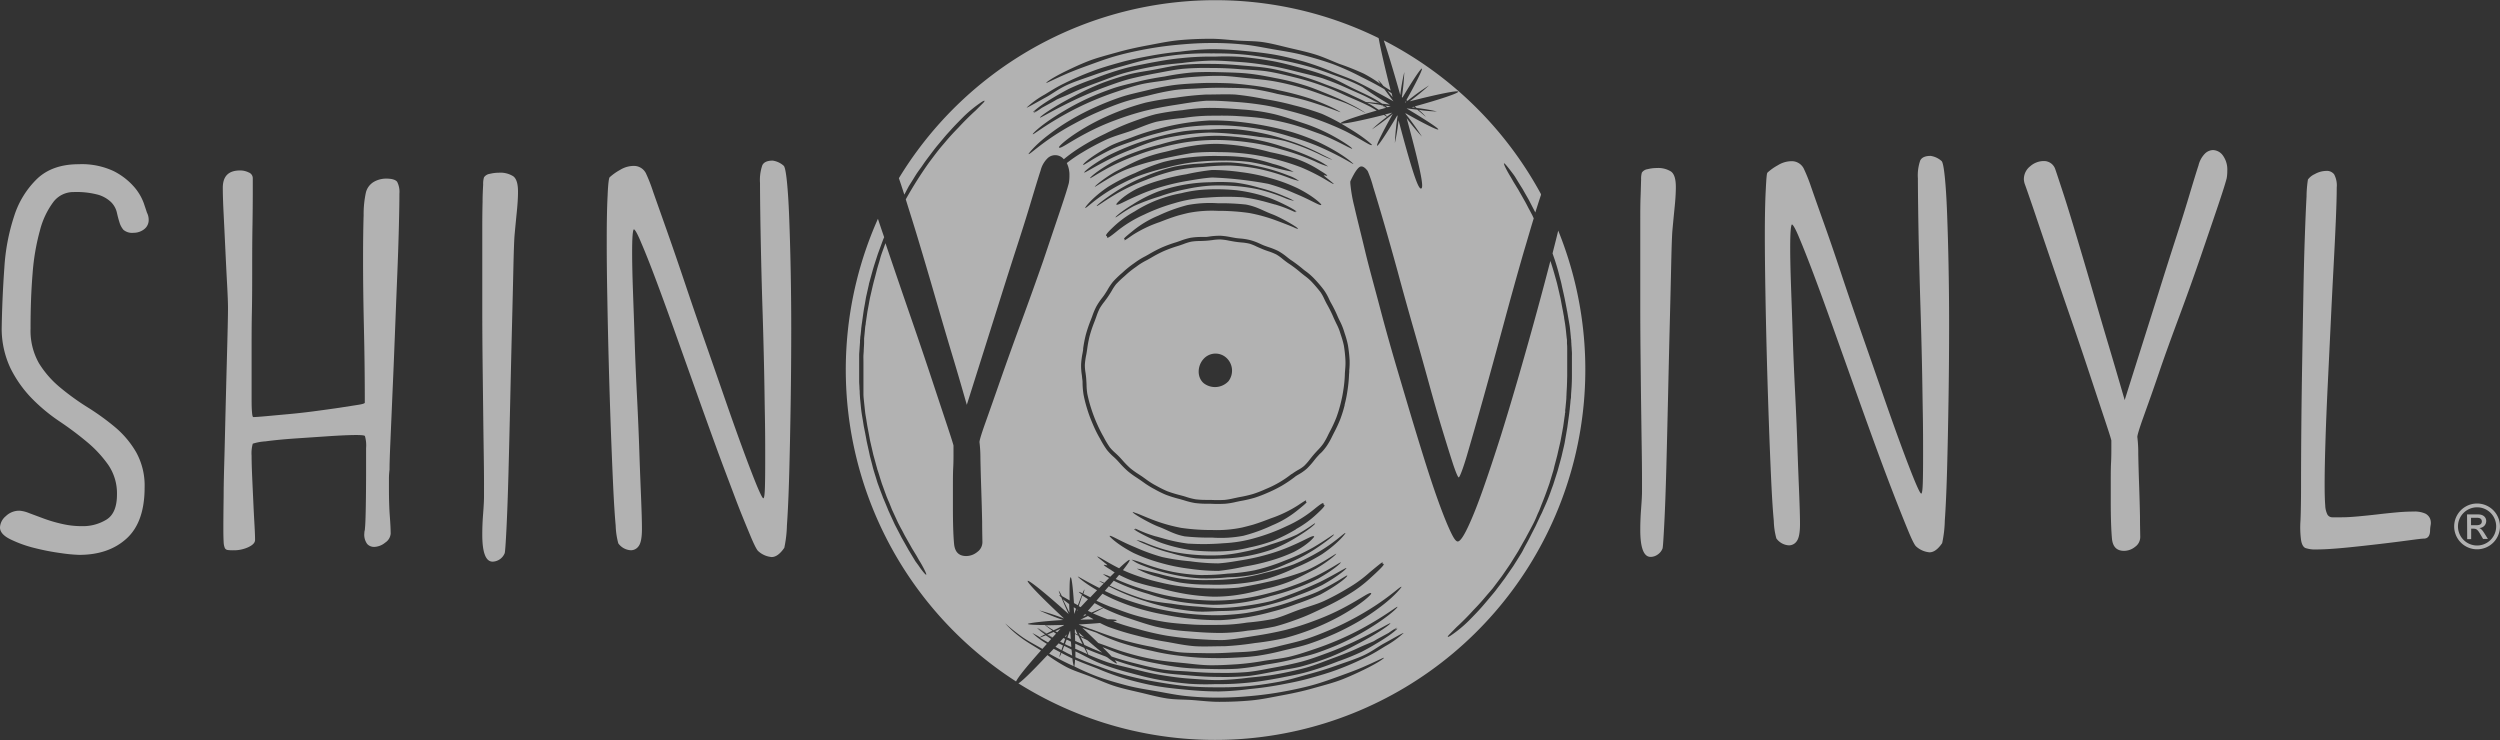 <svg id="Layer_1" data-name="Layer 1" xmlns="http://www.w3.org/2000/svg" viewBox="0 0 678.18 200.82"><rect x="0" y="0" width="678.18" height="200.82" fill="#333333" stroke="none"/><defs><style>.cls-1{fill:#b2b2b2;}.cls-2{fill:none;}.cls-3{fill:#fff;}</style></defs><path class="cls-1" d="M45.91,66.58a4.17,4.17,0,0,1,.47,1.87,3.12,3.12,0,0,1-1.26,2.66,4.62,4.62,0,0,1-2.82.94,3.67,3.67,0,0,1-2.75-.79,5.5,5.5,0,0,1-1.1-2.07c-.27-.84-.5-1.74-.71-2.69a5.88,5.88,0,0,0-1.49-2.7,8.52,8.52,0,0,0-3.54-2.06A22.49,22.49,0,0,0,26,61a6.79,6.79,0,0,0-5.5,2.73,22,22,0,0,0-3.61,7.66,60.43,60.43,0,0,0-2,11.73q-.56,6.8-.55,14.92a17.85,17.85,0,0,0,2.27,9.38A26.69,26.69,0,0,0,22.35,114a67.4,67.4,0,0,0,7.46,5.39,66.13,66.13,0,0,1,7.46,5.39A25.68,25.68,0,0,1,43,131.6a18.64,18.64,0,0,1,2.28,9.54q0,9.38-4.87,13.83t-12.87,4.45a42.32,42.32,0,0,1-4.94-.47,63.65,63.65,0,0,1-7.22-1.4,32.7,32.7,0,0,1-6.51-2.35Q6,153.79,6.05,151.92a4.25,4.25,0,0,1,1.57-3,5.24,5.24,0,0,1,3.75-1.48,8.65,8.65,0,0,1,2.5.62l4,1.49A38.74,38.74,0,0,0,22.78,151a23.59,23.59,0,0,0,5.47.63,12.22,12.22,0,0,0,6.72-1.8c1.88-1.19,2.81-3.46,2.81-6.79a13.68,13.68,0,0,0-2.34-8,32.15,32.15,0,0,0-5.78-6.24,87.91,87.91,0,0,0-7.51-5.62,47.6,47.6,0,0,1-7.5-6.24,32.26,32.26,0,0,1-5.78-8.2A25.14,25.14,0,0,1,6.52,97.3q.15-8,.71-15.76A55.31,55.31,0,0,1,9.9,67.49a24.3,24.3,0,0,1,6.27-10.14c2.77-2.6,6.52-3.9,11.22-3.9a20.37,20.37,0,0,1,9.5,1.87,18.25,18.25,0,0,1,5.49,4.22A14.13,14.13,0,0,1,45.05,64C45.52,65.4,45.81,66.26,45.91,66.58Z" transform="translate(-6.05 -8.9)"/><path class="cls-1" d="M105.31,61.11a4.66,4.66,0,0,1,2.19-2.9,6.72,6.72,0,0,1,3.28-.86c1.56,0,2.55.29,3,.86a5.93,5.93,0,0,1,.62,3.21q0,3-.15,9.14t-.47,13.84q-.31,7.65-.63,15.94T112.5,116q-.31,7.35-.55,12.82t-.23,7.5a19.08,19.08,0,0,0-.16,2.5v2.5c0,3,.08,5.58.24,7.66s.23,3.65.23,4.69a3.23,3.23,0,0,1-1.48,2.42,4.92,4.92,0,0,1-3,1.17,2.53,2.53,0,0,1-1.88-.78,4.23,4.23,0,0,1-.78-3,2.25,2.25,0,0,1,.08-.62,2.72,2.72,0,0,0,.08-.63q.15-1.24.23-5.94t.08-9.53v-6.33a9,9,0,0,0-.31-3.21c0-.2-.79-.31-2.35-.31-1.77,0-4.22.11-7.34.31l-9.31.63q-4.6.32-8,.78a14.22,14.22,0,0,0-3.43.63,9.71,9.71,0,0,0-.32,3.28c0,1.56.06,3.49.16,5.78s.21,4.56.31,6.8.21,4.33.32,6.25.15,3.26.15,4-.6,1.38-1.8,1.95a9.4,9.4,0,0,1-4.14.86,9.75,9.75,0,0,1-1.48-.08,1,1,0,0,1-.78-.54,4.61,4.61,0,0,1-.32-1.64c-.05-.79-.08-2-.08-3.52q0-3.44.08-8.91c0-3.65.13-7.55.24-11.72s.2-8.42.31-12.74.21-8.31.31-12,.18-6.77.24-9.38.08-4.32.08-5.16q0-2-.24-6.41c-.16-2.91-.31-6-.47-9.37s-.31-6.57-.47-9.69-.23-5.53-.23-7.19q0-4.7,4.69-4.69a5.22,5.22,0,0,1,2.34.54,1.67,1.67,0,0,1,1.1,1.49v4.3q0,3.51-.08,8.67c-.06,3.44-.08,7.22-.08,11.33s0,8.08-.08,11.88-.08,7.3-.08,10.48v12.66c0,1.4,0,2.68.08,3.83s.18,1.72.39,1.72c.52,0,1.67-.08,3.44-.24l6-.55q3.36-.3,7-.78t6.72-.93l5.08-.79c1.36-.2,2-.41,2-.62q0-10-.24-20.32t-.23-18.76q0-7,.15-11.8A27.93,27.93,0,0,1,105.31,61.11Z" transform="translate(-6.05 -8.9)"/><path class="cls-1" d="M137.35,57a2.28,2.28,0,0,1,1.56-.94,10.76,10.76,0,0,1,2.5-.31,6.54,6.54,0,0,1,3.83.94c.89.62,1.33,2,1.33,4.22,0,1.46-.1,3.23-.31,5.31s-.42,4.28-.63,6.57c-.1,1.25-.21,4.17-.31,8.75s-.23,10-.39,16.26-.31,12.89-.47,19.93-.31,13.52-.47,19.46-.34,10.94-.54,15-.37,6.31-.47,6.72a3.66,3.66,0,0,1-3.29,2.35q-2.81,0-2.81-7.35,0-2.8.24-5.78c.15-2,.23-3.49.23-4.53V140q0-3.19-.08-8.28c-.05-3.39-.1-7.24-.15-11.57s-.11-8.8-.16-13.44-.08-9.3-.08-14v-22q0-4,.08-7c0-2,.1-3.57.16-4.76A5.84,5.84,0,0,1,137.35,57Z" transform="translate(-6.05 -8.9)"/><path class="cls-1" d="M171.42,57a14.58,14.58,0,0,1,2.82-2,7.11,7.11,0,0,1,3.59-1.09,3.64,3.64,0,0,1,3.44,2,43.05,43.05,0,0,1,1.95,5q1.49,4.21,3.76,10.63t4.92,14.3q2.65,7.89,5.47,15.94t5.47,15.71q2.66,7.66,4.85,13.6t3.67,9.54c1,2.39,1.59,3.54,1.8,3.43s.33-1.06.39-2.89.08-4.35.08-7.58,0-7.19-.08-11.56-.13-9-.24-13.84-.23-9.74-.39-14.69-.29-9.66-.39-14.15-.18-8.52-.23-12.11-.08-6.49-.08-8.68a12.3,12.3,0,0,1,.63-4.84c.41-.83,1.35-1.25,2.81-1.25a5.65,5.65,0,0,1,3,1.41c.31.31.6,1.74.86,4.29s.47,5.84.62,9.85.29,8.6.39,13.76.16,10.55.16,16.17q0,10.32-.16,20.71t-.39,18.84q-.23,8.44-.62,13.91a32.93,32.93,0,0,1-.71,6.1c-1.14,1.66-2.29,2.5-3.43,2.5a6.16,6.16,0,0,1-3.6-1.57c-.42-.31-1.17-1.79-2.27-4.45S207,148,205.42,143.79s-3.36-8.83-5.24-14-3.77-10.44-5.7-15.86l-5.63-15.79q-2.73-7.65-5-13.68T180,74.78c-1-2.44-1.72-3.67-2-3.67q-.47.31-.47,6.25c0,2.81.08,6.36.23,10.63s.32,8.83.47,13.68.37,9.85.63,15,.47,10,.62,14.62.32,8.75.47,12.5.24,6.62.24,8.6c0,2.29-.29,3.83-.86,4.61a2.56,2.56,0,0,1-2.11,1.17,4.46,4.46,0,0,1-3.44-1.87,20.19,20.19,0,0,1-.71-4.77q-.39-4.31-.7-11.1T171.74,125q-.31-8.6-.55-17.59t-.39-17.66q-.17-8.69-.16-15.71,0-7.5.24-12.11C171,58.89,171.21,57.25,171.42,57Z" transform="translate(-6.05 -8.9)"/><path class="cls-1" d="M451.44,55.73a2.24,2.24,0,0,1,1.56-.94,10.19,10.19,0,0,1,2.5-.31,6.54,6.54,0,0,1,3.83.94c.89.62,1.33,2,1.33,4.22,0,1.46-.1,3.23-.31,5.31s-.42,4.27-.63,6.57c-.1,1.25-.21,4.16-.31,8.75s-.23,10-.39,16.25-.31,12.9-.47,19.93-.31,13.52-.47,19.46-.34,10.94-.55,15-.36,6.3-.46,6.72a3.42,3.42,0,0,1-1.25,1.64,3.34,3.34,0,0,1-2,.7c-1.87,0-2.81-2.44-2.81-7.34,0-1.88.08-3.8.23-5.79s.24-3.48.24-4.53v-3.67q0-3.21-.08-8.29c-.05-3.38-.1-7.24-.16-11.56s-.1-8.81-.15-13.44-.08-9.3-.08-14v-22c0-2.65,0-5,.08-7s.1-3.57.15-4.77A5.84,5.84,0,0,1,451.44,55.73Z" transform="translate(-6.05 -8.9)"/><path class="cls-1" d="M485.51,55.73a14.16,14.16,0,0,1,2.82-2,7.13,7.13,0,0,1,3.59-1.1,3.64,3.64,0,0,1,3.44,2,44.8,44.8,0,0,1,2,5q1.47,4.22,3.75,10.62T506,84.57q2.65,7.89,5.47,15.94t5.47,15.71q2.66,7.66,4.85,13.6t3.67,9.53c1,2.4,1.59,3.55,1.8,3.44s.33-1.07.39-2.89.08-4.35.08-7.58,0-7.19-.08-11.57-.13-9-.24-13.83-.23-9.74-.39-14.69-.28-9.67-.39-14.15-.18-8.52-.23-12.11-.08-6.49-.08-8.68a12.3,12.3,0,0,1,.63-4.84c.41-.84,1.35-1.26,2.81-1.26a5.65,5.65,0,0,1,3,1.41c.31.31.6,1.75.86,4.3s.47,5.84.62,9.85.29,8.59.39,13.75.16,10.55.16,16.18q0,10.32-.16,20.71t-.39,18.84q-.23,8.43-.62,13.91a32.59,32.59,0,0,1-.71,6.09c-1.14,1.67-2.29,2.5-3.43,2.5a6.2,6.2,0,0,1-3.6-1.56c-.42-.31-1.17-1.8-2.26-4.45s-2.46-6.07-4.07-10.24-3.36-8.83-5.24-14-3.77-10.45-5.7-15.87l-5.63-15.78q-2.73-7.66-5-13.68t-3.83-9.69c-1-2.45-1.72-3.67-2-3.67q-.46.32-.47,6.25c0,2.81.08,6.36.23,10.63s.32,8.83.47,13.67.37,9.85.63,15,.47,10,.62,14.61.32,8.76.47,12.51.24,6.62.24,8.6c0,2.29-.29,3.82-.86,4.61a2.56,2.56,0,0,1-2.11,1.17,4.48,4.48,0,0,1-3.44-1.88,19.75,19.75,0,0,1-.7-4.76c-.27-2.87-.5-6.57-.71-11.1s-.42-9.67-.62-15.4-.39-11.59-.55-17.58-.29-11.88-.39-17.67-.16-11-.16-15.7c0-5,.08-9,.24-12.12S485.3,55.94,485.51,55.73Z" transform="translate(-6.05 -8.9)"/><path class="cls-1" d="M555.38,59a4.81,4.81,0,0,1-.31-1.41A4.44,4.44,0,0,1,556.79,54a5.58,5.58,0,0,1,3.59-1.41,3.22,3.22,0,0,1,3.13,2c.31.84,1,2.95,2.11,6.33s2.35,7.43,3.75,12.12,2.87,9.64,4.38,14.85,2.91,10,4.22,14.38,2.79,9.43,4.45,15.16q2.66-8.44,4.69-14.85t4.46-14.15q2.41-7.73,4.69-14.77t3.9-12.5c1.1-3.65,1.85-6.1,2.27-7.35a6.89,6.89,0,0,1,1.72-3.2,3.25,3.25,0,0,1,2.19-1,3.42,3.42,0,0,1,2.73,1.49,6.48,6.48,0,0,1,1.18,4.14,11,11,0,0,1-.16,2c-.31,1.25-1.12,3.81-2.42,7.66s-2.84,8.36-4.61,13.52-3.7,10.55-5.79,16.18-4,10.84-5.62,15.63-3.08,8.81-4.22,12-1.67,5-1.57,5.31a35.11,35.11,0,0,1,.24,4.45q.07,3.84.23,8.37t.24,8.67c0,2.76.07,4.61.07,5.55a3.26,3.26,0,0,1-1.4,2.66,4.76,4.76,0,0,1-3,1.09c-2,0-3.08-1.12-3.28-3.36s-.32-5.55-.32-9.92v-5.55c0-1.82,0-3.52.08-5.08s.08-2.89.08-4v-2q0-.31-1.64-5.24t-4.07-12.27q-2.42-7.35-5.39-15.94t-5.55-16.18q-2.58-7.57-4.45-13.13C556.48,62.11,555.7,59.85,555.38,59Z" transform="translate(-6.05 -8.9)"/><path class="cls-1" d="M632.13,57.6A4.68,4.68,0,0,1,634,56.12a6.49,6.49,0,0,1,3.13-.86,2.46,2.46,0,0,1,2.11.94,6.39,6.39,0,0,1,.7,3.59c0,1.88-.07,4.72-.23,8.52s-.37,8.13-.63,13-.52,10-.78,15.48-.52,10.86-.78,16.18-.47,10.34-.62,15.08-.24,8.78-.24,12.11c0,2.61.05,4.54.16,5.79a5.91,5.91,0,0,0,.62,2.58,1.54,1.54,0,0,0,1.33.7h2.43c1.25,0,2.73-.08,4.45-.24s3.46-.33,5.24-.54,3.51-.39,5.23-.55,3.26-.23,4.61-.23a7.19,7.19,0,0,1,3.21.54,2.73,2.73,0,0,1,1.33,1.41,3.27,3.27,0,0,1,.15,1.72,8.32,8.32,0,0,0-.15,1.33c0,1.56-.58,2.34-1.72,2.34-.42,0-1.78.16-4.07.47s-5,.65-8,1-6.1.7-9.22,1-5.73.47-7.82.47a8.15,8.15,0,0,1-3-.39c-.58-.26-1-1-1.18-2.19a26.07,26.07,0,0,1-.15-5.31c.1-2.35.15-5.6.15-9.77q0-7,.08-15.86t.24-17.9q.15-9.06.31-17.74c.1-5.79.23-10.94.39-15.48s.31-8.23.47-11.1A31.78,31.78,0,0,1,632.13,57.6Z" transform="translate(-6.05 -8.9)"/><path class="cls-1" d="M428.75,71.45c-.47,2-.87,3.55-1.46,5.85,0,.1-.05.22-.08.32.18.54.39,1.14.63,1.84.83,2.52,1.11,3.82,1.45,5.1.09.32.17.65.26,1s.15.7.24,1.11c.18.81.41,1.78.68,3.07s.44,2.28.61,3.09c0,.2.08.4.11.58s.06.37.09.54c.06.35.12.68.17,1,.12.66.23,1.31.37,2.13s.21,1.81.35,3.13c0,.33.07.64.1.93s0,.57.05.83c0,.51.06,1,.08,1.38s.05.79.07,1.14,0,.69,0,1c0,.66,0,1.32,0,2.15,0,.42,0,.87,0,1.39s0,1.1,0,1.76c0,2.66-.17,4-.24,5.31,0,.33,0,.66-.07,1s-.08.72-.12,1.13-.09.87-.14,1.38c0,.26-.06.53-.09.83s-.06.6-.11.92c-.18,1.32-.32,2.3-.43,3.13-.05.41-.12.77-.18,1.12s-.12.68-.17,1c-.12.66-.23,1.31-.37,2.13s-.39,1.78-.69,3.08c-.07.32-.14.62-.21.91s-.15.55-.21.8l-.37,1.34c-.11.4-.21.76-.3,1.1s-.18.66-.29,1c-.2.63-.4,1.27-.66,2.06q-.18.58-.42,1.32c-.17.49-.38,1-.6,1.66-.88,2.5-1.46,3.7-2,4.92-.14.3-.27.61-.41.93s-.32.65-.49,1c-.36.75-.78,1.65-1.34,2.85-1.23,2.35-1.78,3.56-2.44,4.71-.32.58-.64,1.16-1,1.89l-.32.57-.39.63-.93,1.49c-.36.56-.66,1.06-.94,1.49l-.79,1.14-1.23,1.78-.28.41-.31.41c-.21.29-.44.58-.68.92s-.53.69-.84,1.1-.65.89-1.08,1.4c-1.67,2-2.51,3-3.39,4s-1.75,1.91-3.51,3.7a33.88,33.88,0,0,1-4.89,4c-.9.54-.9.35-.47-.18l2.1-2.15c.62-.56,1.34-1.25,2.3-2.21s1.77-1.84,2.36-2.49l.08-.08c.71-.73,1.4-1.47,2.07-2.23s1.32-1.55,2-2.33l1-1.17.92-1.22.92-1.22c.3-.41.62-.81.9-1.23l1.73-2.52c.29-.42.56-.85.82-1.28l.81-1.3.81-1.3.75-1.33.75-1.33.38-.66.19-.34.18-.34a1.19,1.19,0,0,1,.08-.16c.42-.76.91-1.67,1.58-2.95s1-2.09,1.3-2.84c.16-.37.32-.7.46-1s.24-.63.37-.93c.46-1.23,1-2.43,1.87-4.9.22-.62.42-1.16.58-1.64l.4-1.32c.24-.78.42-1.41.61-2,.09-.31.17-.63.25-1s.18-.7.28-1.09.22-.84.35-1.33c.06-.25.13-.51.21-.79l.2-.9.69-3,.39-2.09c.06-.32.12-.64.18-1s.14-.7.19-1.1c.12-.82.25-1.79.44-3.08,0-.17,0-.32.07-.48s0-.3,0-.44c0-.29.05-.56.08-.81.05-.51.09-1,.13-1.37s.07-.77.1-1.12,0-.67.05-1c0-.66.06-1.31.1-2.13s.06-1.8.09-3.11c0-.65,0-1.22,0-1.73s0-1,0-1.38c0-.81,0-1.47,0-2.13,0-.32,0-.65,0-1s0-.72,0-1.13,0-.86-.06-1.37c0-.26,0-.53,0-.82s-.06-.59-.1-.92c-.13-1.3-.23-2.28-.34-3.09s-.23-1.46-.34-2.11c0-.32-.1-.65-.16-1s-.11-.71-.2-1.11c-.16-.8-.34-1.77-.58-3.06-.06-.32-.13-.62-.2-.9s-.12-.55-.18-.8c-.12-.5-.22-.94-.31-1.33s-.18-.76-.26-1.1-.18-.65-.27-1c-.37-1.26-.67-2.53-1.5-5l-.06-.2c-1.05,4.07-2.22,8.48-3.53,13.27q-2.34,8.59-4.85,17.27T413.22,127q-2.58,8.13-4.84,14.54t-4.07,10.24c-1.19,2.55-2.11,3.88-2.73,4s-1.36-1.11-2.5-3.67-2.45-6-3.91-10.24-3-9.16-4.69-14.69-3.36-11.2-5.08-17S382,98.48,380.48,92.69s-3-11-4.14-15.78-2.17-8.76-2.9-12a39.3,39.3,0,0,1-1.09-6.33v-.47q1.88-4.07,3-4.06c.52,0,1.09.42,1.72,1.25a31.09,31.09,0,0,1,1.48,4.3q1.19,3.82,2.9,9.69t3.75,13.28q2,7.44,4.22,15.17t4.22,15q2,7.27,3.75,13t2.89,9.23c.78,2.29,1.28,3.43,1.49,3.43s1.06-2,2.26-6.09,2.66-9.17,4.38-15.32,3.54-12.79,5.47-19.93,3.77-13.78,5.55-19.93c1-3.32,1.85-6.32,2.68-9-.14-.3-.27-.59-.4-.85-.37-.72-.68-1.3-1-1.88l-.46-.89c-.17-.31-.33-.64-.54-1-.4-.72-.89-1.57-1.54-2.71-.27-.51-.56-.94-.8-1.34s-.46-.75-.66-1.07c-.34-.57-.64-1.16-1-1.72-1-1.65-2.74-5-.81-2.64.35.42.7.87,1.06,1.34s.73.95,1.07,1.46l.87,1.43.55.89c.2.32.42.66.63,1,.65,1.16,1.15,2,1.56,2.74.21.36.37.69.53,1l.47.91.9,1.73q.81-2.57,1.53-4.74c0-.09,0-.13,0-.22l-.07-.15a100.91,100.91,0,0,0-42.57-41.56c1.14,3.32,2.66,8.38,4.48,14.82A53.18,53.18,0,0,1,387,28.44a62.64,62.64,0,0,1-.67,6.82l.17.11c2.76-4.64,5-8,5.27-7.86s-1.55,3.81-4.21,8.55l.29.21a64.79,64.79,0,0,1,5.87-4.21,64.5,64.5,0,0,1-5.28,4.34c7.4-1.91,13.08-3.06,13.19-2.64s-4.92,2.1-11.8,4l.52.44a42.68,42.68,0,0,1,5.5.94,38.45,38.45,0,0,1-4.92-.44,14.3,14.3,0,0,1,1.88,1.86c-.06,0-.84-.73-2.3-1.91l-2.69-.33-.18,0c5,3,8.73,5.41,8.57,5.69s-4-1.64-8.88-4.4l0,.16a70.66,70.66,0,0,1,4.46,6.2,57.07,57.07,0,0,1-4.14-5c.13.51.27,1,.41,1.53,4,14.86,4.12,17.37,3.51,17.54s-1.75-2.09-5.73-17c-.13-.5-.27-1-.4-1.49a54.67,54.67,0,0,1-1,6.16,66,66,0,0,1,.73-7.32l-.06-.21c-2.86,4.85-5.22,8.41-5.49,8.25s1.57-3.86,4.26-8.65A64.48,64.48,0,0,1,378.22,44a40,40,0,0,1,4.09-3.41c-.13-.07-.42-.26-.84-.52-6.66,1.68-11.59,2.65-11.7,2.26s4-1.76,9.75-3.45l-1.71-1C376.15,37,374,36.08,371.5,35c-1.93-.87-4-1.88-6.39-2.71A70.88,70.88,0,0,0,357.72,30c-2.43-.6-5-1.26-7.55-1.68s-5.12-.44-7.7-.65-5.17-.34-7.71-.32a72.72,72.72,0,0,0-7.73.21c-2.59.25-5,.8-7.42,1.23-2.59.48-5.05,1-7.35,1.59-2.58.71-4.93,1.6-7.12,2.4-2.62,1-4.92,2-6.91,2.91-6.53,3.09-9.91,5.26-10.07,5.11s3-2.59,9.45-5.91a71.09,71.09,0,0,1,6.91-3.27c2.21-.85,4.65-1.67,7.28-2.41,2.33-.65,4.88-.95,7.51-1.44,2.41-.45,4.9-1.05,7.54-1.29a72.32,72.32,0,0,1,7.85-.24c2.6,0,5.22.16,7.84.39s5.27.37,7.82.8,5.2,1.15,7.65,1.8a67.5,67.5,0,0,1,7.44,2.5c2.36.88,4.54,1.7,6.46,2.61,1.73.83,3.32,1.54,4.68,2.24.34,0,1.52.09,3.23.28l-.68-.4c-.95-.53-2.05-1.1-3.26-1.69-1-.44-2-.89-3.15-1.39-2-.91-4.17-1.9-6.61-2.77l-1.19-.44c-2.05-.65-4.27-1.12-6.54-1.7-2.51-.63-5.1-1.29-7.78-1.73s-5.26-.82-7.92-1-5.35-.41-8-.4a75.15,75.15,0,0,0-8,.66c-2.69.25-5.27.49-7.72.94-2.68.49-5.22,1.05-7.6,1.69-2.67.73-5.08,1.74-7.34,2.56-2.72,1-5.14,1.94-7.2,2.91-1.49.71-2.89,1.24-4.1,1.79-.45.27-.88.52-1.3.75l-2.76,1.51a20.47,20.47,0,0,1-2.3,1.46s.24-.26.79-.66c-.52.27-.81.39-.85.35s1.34-1.4,4.6-3.39c1.39-.85,3.08-1.86,5.09-2.9a65,65,0,0,1,6.32-2.56l1.09-.43c2.28-.88,4.8-1.75,7.52-2.52,2.13-.6,4.43-1,6.83-1.49l.88-.17,1.63-.29c2-.35,4.07-.68,6.22-.88a74.15,74.15,0,0,1,8.12-.42h1.27a65.84,65.84,0,0,1,6.88.09c2.72.24,5.45.6,8.09,1.06s5.4,1.21,7.94,1.89a69.86,69.86,0,0,1,7.78,2.45c2.43.92,4.53,2.16,6.5,3.12,2.53,1.23,4.78,2.19,6.45,3.22.54.33,1,.64,1.47.94l2.1.26a86.82,86.82,0,0,1-7.45-4.78c-.54-.28-1.08-.55-1.66-.82-2-.95-4.38-1.8-6.89-2.71a73,73,0,0,0-7.88-2.51c-2.59-.67-5.32-1.23-8.1-1.69s-5.45-.89-8.21-1.12-5.55-.28-8.28-.27a79.92,79.92,0,0,0-8.27.31c-2.79.26-5.46.7-8,1.16-2.78.5-5.36,1.32-7.82,2-2.78.76-5.36,1.53-7.71,2.39-2.81,1-5.43,1.83-7.57,2.84s-3.78,2.29-5.28,3.11c-3.42,1.88-5.31,3-5.43,2.9a24.75,24.75,0,0,1,4.94-3.56c1.45-.88,3.17-2,5.25-3a79.66,79.66,0,0,1,7.54-3.28c2.36-.91,5-1.67,7.83-2.46,2.5-.7,5.19-1.23,8-1.75,2.59-.48,5.29-.88,8.12-1.13a75.78,75.78,0,0,1,8.39-.67c2.77,0,5.6.16,8.41.42s5.63.54,8.36,1,5.59,1.17,8.21,1.89a70,70,0,0,1,7.91,2.85c2.5,1,4.86,1.8,6.88,2.8s3.7,1.88,5.17,2.73c1.32.69,2.85,1.53,4.5,2.46h0c-.94-1.24-1.78-2.36-2.45-3.28-1.88-1.1-4-2.23-6.27-3.34a70.27,70.27,0,0,0-7.68-3.47c-2.56-.92-5.28-1.72-8.06-2.45s-5.49-1.11-8.28-1.6-5.54-1.07-8.31-1.31a80.65,80.65,0,0,0-8.43-.37c-2.9,0-5.7.18-8.39.42-2.92.25-5.71.62-8.33,1.08-2.94.52-5.7,1.11-8.21,1.78-3,.8-5.66,1.81-8,2.65s-4.34,1.6-6,2.31c-3.76,1.63-5.66,2.67-5.76,2.56s1.65-1.4,5.38-3.21c1.6-.77,3.54-1.7,5.83-2.61s5.12-1.64,8.18-2.5c2.54-.72,5.33-1.32,8.32-1.88,2.66-.49,5.46-1.1,8.43-1.38,2.73-.25,5.59-.37,8.54-.37,2.33,0,4.71.29,7.12.47s4.76.1,7.13.46,4.66,1,7,1.55,4.69,1.06,6.92,1.74,4.51,1.74,6.65,2.59a71,71,0,0,1,6.63,2.65,38.68,38.68,0,0,1,4.59,2.85,5.49,5.49,0,0,1-.73-1.15,11.56,11.56,0,0,1,1.43,1.61c.33.23.67.46,1,.66l1,.62c-1.59-6.32-2.7-11.13-3.25-14.17l-.08-.1A100.48,100.48,0,0,0,249.89,57.24v0c.35,1,.75,2.21,1.48,4.46l.18-.34,1-1.89c.43-.71,1-1.56,1.67-2.69l.5-.79.47-.68L256,54.2c.47-.68.84-1.23,1.23-1.77l1.3-1.73c.51-.66,1.09-1.47,1.95-2.49l2-2.39c.54-.62,1-1.11,1.43-1.59.89-1,1.77-1.91,3.54-3.69a34.57,34.57,0,0,1,4.93-4c.91-.53.91-.34.47.19l-2.12,2.13c-.62.56-1.36,1.25-2.32,2.2s-1.79,1.83-2.39,2.48a.6.6,0,0,1-.08.08c-.71.73-1.41,1.47-2.09,2.22s-1.33,1.54-2,2.32c-1.34,1.54-2.54,3.19-3.77,4.82a107.92,107.92,0,0,0-6.32,10c1,3.23,2.21,7,3.51,11.35q2.11,7,4.38,14.85t4.22,14.38q2,6.57,4.45,15.16,2.66-8.43,4.69-14.85t4.46-14.14Q279.9,82,282.17,75t3.9-12.51c1.1-3.64,1.85-6.09,2.27-7.34A6.93,6.93,0,0,1,290.06,52a3,3,0,0,1,4.57.1,41.83,41.83,0,0,1,4.74-3.4,63.84,63.84,0,0,1,6.44-3.5,72.75,72.75,0,0,1,6.72-3c2.26-.83,4.58-1.69,7-2.31a63.77,63.77,0,0,1,7.27-1.1,50.52,50.52,0,0,1,7.29-.62c3.55,0,6.46.23,8.94.43a52.92,52.92,0,0,1,8.84,1.3c3,.77,5.44,1.66,8.53,2.67a48.85,48.85,0,0,1,6.46,2.79c3.29,1.72,6.18,3.72,6,3.89s-4.53-2.44-8.83-4.06c-2.25-.79-4.55-1.71-7.19-2.46a66.42,66.42,0,0,0-7.43-1.62c-2.25-.37-4.76-.55-7.56-.72-2.31-.15-4.82-.13-7.59-.1a50.19,50.19,0,0,0-7.23.62,66.06,66.06,0,0,0-7.2,1c-2.36.6-4.6,1.65-6.85,2.45s-4.74,1.45-6.86,2.43a66.77,66.77,0,0,0-6.42,3.43,38.74,38.74,0,0,0-4.26,2.91,7.33,7.33,0,0,1,.72,3.41,11,11,0,0,1-.16,2q-.47,1.89-2.42,7.66T289,79.78Q286.3,87.52,283.18,96t-5.62,15.63q-2.51,7.2-4.22,12t-1.57,5.31a37.62,37.62,0,0,1,.24,4.46q.08,3.82.23,8.36t.24,8.67c0,2.77.07,4.62.07,5.55a3.28,3.28,0,0,1-1.4,2.66,4.78,4.78,0,0,1-3,1.1q-3,0-3.29-3.37c-.21-2.24-.31-5.54-.31-9.92V140.9c0-1.82,0-3.52.08-5.08s.08-2.89.08-4v-2c0-.21-.55-1.95-1.64-5.24s-2.45-7.37-4.07-12.27-3.41-10.21-5.39-15.94-3.83-11.12-5.55-16.18l-1.81-5.32c-.14.38-.28.79-.45,1.25-.45,1.24-.8,2.16-1,2.95s-.42,1.42-.6,2.05c-.09.32-.19.63-.28,1s-.18.7-.28,1.09-.22.84-.35,1.33c-.06.25-.14.51-.21.79l-.12.44c0,.15-.07.3-.11.46l-.69,3c-.1.4-.16.77-.23,1.11s-.12.66-.18,1l-.39,2.09-.45,3.09c0,.32-.09.63-.13.92s-.06.56-.08.81c-.05.51-.09,1-.13,1.37s-.08.78-.11,1.12c0,.18,0,.35,0,.51l0,.5c0,.65-.06,1.31-.1,2.13,0,.41-.05.86-.08,1.37s0,1.09,0,1.74,0,1.23,0,1.74c0,.26,0,.5,0,.73s0,.44,0,.65c0,.82,0,1.48,0,2.14s0,1.31,0,2.13c0,.41,0,.86,0,1.38s.05,1.09.12,1.74c.14,1.31.24,2.29.33,3.11s.23,1.46.33,2.11.2,1.3.35,2.11.34,1.77.57,3.06c.11.65.26,1.21.37,1.71s.22.94.31,1.34.18.76.25,1.1.18.65.27,1c.17.64.35,1.27.56,2.06l.18.63.09.34c0,.11.07.23.11.35.16.49.33,1,.53,1.67s.37,1.17.52,1.66.33.91.46,1.29c.28.78.5,1.4.73,2,.05.16.11.31.17.47s.12.31.19.47c.13.32.27.67.43,1s.32.79.52,1.27c.09.24.2.49.3.76s.25.54.38.84l1.31,2.84c.37.72.67,1.31,1,1.89s.59,1.18,1,1.89l1.54,2.72c.27.51.56.95.8,1.35l.66,1.08c.33.57.64,1.16,1,1.72,1,1.66,2.72,5,.8,2.65-.34-.42-.69-.87-1-1.34s-.73-1-1.07-1.48l-.87-1.43c-.16-.28-.35-.57-.54-.9s-.42-.66-.63-1.06l-1.55-2.75c-.21-.35-.37-.7-.53-1l-.47-.9-1-1.92-1.32-2.87c-.13-.3-.26-.59-.39-.85l-.31-.77-.53-1.28c-.16-.39-.31-.73-.44-1.06l-.21-.47c-.06-.16-.11-.32-.17-.47-.24-.62-.47-1.25-.76-2-.14-.4-.3-.82-.48-1.31s-.33-1.05-.53-1.69c-.4-1.27-.7-2.21-.89-3s-.38-1.45-.54-2.09c-.08-.33-.18-.64-.25-1s-.15-.71-.24-1.12-.19-.85-.3-1.36c-.06-.25-.12-.52-.18-.8s-.13-.59-.18-.92c-.24-1.31-.43-2.29-.6-3.1s-.25-1.47-.36-2.13-.23-1.31-.35-2.13-.21-1.82-.34-3.15c-.08-.66-.1-1.24-.14-1.76s0-1-.08-1.39c0-.83-.09-1.49-.09-2.16s0-1.33,0-2.16c0-.41,0-.87,0-1.39s0-1.1,0-1.77,0-1.24,0-1.76.06-1,.08-1.39c.06-.83.1-1.5.15-2.16l0-.5.06-.51c0-.36.07-.73.12-1.14s.09-.87.14-1.38c0-.26.06-.54.09-.83s.08-.6.13-.93c.18-1.31.32-2.3.44-3.12s.26-1.48.37-2.13c.06-.33.11-.66.17-1s.12-.72.22-1.12l.69-3.08c0-.17.08-.32.11-.48l.12-.43.22-.8.37-1.35c.11-.4.21-.76.31-1.1s.2-.65.3-1c.21-.63.41-1.27.67-2.06.06-.2.13-.4.2-.62s.07-.23.11-.34l.13-.36.61-1.66.61-1.66c.12-.31.24-.59.36-.85-.69-2-1.11-3.25-1.69-5a100.5,100.5,0,0,0,37.47,125.51h0c.47-1,2.21-3.29,6.76-8.41-2.15-1.32-4.07-2.43-5.5-3.53a26.46,26.46,0,0,1-4.19-3.78c.08,0,1.58,1.49,4.51,3.59,1.46,1.05,3.4,2.06,5.56,3.3l1.22-1.37a22.12,22.12,0,0,1-3.93-2.92,17.35,17.35,0,0,1,2,1.13,14.1,14.1,0,0,1,1.44-.79,14.15,14.15,0,0,1-2.19-1.75c.05,0,1,.61,2.52,1.58l.1-.05a22.3,22.3,0,0,1-2.34-1.53c.05,0,.87.57,2.38,1.51l1.51-.75a22.11,22.11,0,0,1-2-1.54c-2.82,0-4.64-.1-4.65-.3s4.1-.75,9.58-1.06a63.92,63.92,0,0,1-6.48-2.6,64.62,64.62,0,0,1,6.73,2.2c-5.87-5.45-10.18-9.89-9.88-10.21s5.13,3.59,11.12,9c-.84-1.83-1.54-3.41-2-4.55-.45-.38-.63-.58-.53-.51,0-.09.13-.07.31,0a5.87,5.87,0,0,1-.49-1.33,7.44,7.44,0,0,1,.85,1.49c.46.24,1.15.65,2.12,1.21-.06-3.74,0-6.28.28-6.29s.61,2.85.9,7l1.06.59c.43-1.15.82-2.14,1.12-2.87-.58-.42-.91-.71-.85-.77a3.51,3.51,0,0,1,1,.42,4.75,4.75,0,0,1,.52-1.1,5.35,5.35,0,0,1-.31,1.21l1.89.95,1.83-1.91c-3.58-2.08-5.29-3.66-5.21-3.72s2.07,1.21,5.82,3.1l1.2-1.23a7.1,7.1,0,0,1-1.27-.7,6.75,6.75,0,0,1,1.41.56c.46-.47.9-.92,1.33-1.34a9.07,9.07,0,0,1-1.69-1.07,10.42,10.42,0,0,1,2,.73c.41-.42.81-.81,1.19-1.17-.37-.23-.72-.45-1-.66-3.57-2.14-1.13-1.14-1-1.29s-5-3.8-1.44-1.74c1.1.64,2.68,1.59,4.65,2.57,1.66-1.57,2.69-2.41,2.84-2.27s-.52,1.13-1.8,2.77c.59.27,1.21.55,1.87.81a56.11,56.11,0,0,0,8.12,2.5,53.91,53.91,0,0,0,7,1.24,64.86,64.86,0,0,0,7.14.42,58.54,58.54,0,0,0,7.17-.22c4.32-.72,7.06-1.35,9.09-1.82a64.73,64.73,0,0,0,8.89-2.65c3.81-1.53,8.45-4.82,8.56-4.72s-2,2-5.52,4.07c-2.41,1.24-4.27,2.26-6.56,3.25a40.88,40.88,0,0,1-7,2.16c-2,.47-4.27,1.15-7.14,1.6a41.54,41.54,0,0,1-7.21.56,58.13,58.13,0,0,1-7.19-.7,71.09,71.09,0,0,1-7-1.54,67.6,67.6,0,0,1-7-1.8,36.79,36.79,0,0,1-4.27-1.88l-.93,1.13.15.06a64.08,64.08,0,0,0,9,3.22,56.06,56.06,0,0,0,8.5,1.88,69.74,69.74,0,0,0,8.7.69,57,57,0,0,0,8.72-.62,61.23,61.23,0,0,0,6.58-1.41,64.3,64.3,0,0,0,6.43-2,61.76,61.76,0,0,0,6.21-2.59c4.35-2.16,6.65-3.87,6.78-3.74s-2,2.09-6.25,4.46a54.22,54.22,0,0,1-6.3,2.7,61.1,61.1,0,0,1-6.55,2,57.06,57.06,0,0,1-6.66,1.59,55.44,55.44,0,0,1-8.9.75,68.93,68.93,0,0,1-8.9-.79A52.78,52.78,0,0,1,317.5,170a57.13,57.13,0,0,1-9.08-3.44l-.23-.13-1.11,1.33.47.21a63.69,63.69,0,0,0,9.4,3.61,59.34,59.34,0,0,0,6.77,1.06c2.2.36,4.46.63,6.78.78s4.57.48,6.83.4a56.68,56.68,0,0,0,6.82-.61,68.25,68.25,0,0,0,6.92-1.3,111.43,111.43,0,0,0,13.05-5.14c4.53-2.28,7-3.91,7.16-3.78s-2.08,2.13-6.55,4.62a58.84,58.84,0,0,1-6.58,2.8,59.59,59.59,0,0,1-6.77,2.26,62.29,62.29,0,0,1-7,1.51,55.85,55.85,0,0,1-7,.47c-2.3.06-4.66.28-7,.11a68.82,68.82,0,0,1-6.93-1,51.37,51.37,0,0,1-6.75-1.79,56.74,56.74,0,0,1-9.38-3.78l-.49-.25-1.08,1.26q1.13.54,2.43,1.11a73.9,73.9,0,0,0,29,5.48c2.41-.1,4.7-.28,6.83-.58a62.64,62.64,0,0,0,6.7-1.45,61,61,0,0,0,6.52-2c2.48-.88,4.67-1.6,6.41-2.42,5.33-2.58,7.69-4.49,7.88-4.31s-2,2.28-7.25,5.13a68.28,68.28,0,0,1-6.52,2.58,58.53,58.53,0,0,1-6.66,2.1,61.24,61.24,0,0,1-6.82,1.51c-2.18.31-4.5.66-7,.77a66.83,66.83,0,0,1-7.61-.34,66,66,0,0,1-7.51-1.1,65.36,65.36,0,0,1-7.39-1.76,58.75,58.75,0,0,1-7.11-2.68c-.92-.44-1.75-.86-2.53-1.28l-1.64,1.89c1.21.58,2.54,1.17,3.86,1.67,2.25.78,4.54,1.71,7.19,2.45a66.3,66.3,0,0,0,7.43,1.63c2.25.36,4.76.54,7.56.72,2.31.14,4.83.12,7.59.09a48.8,48.8,0,0,0,7.23-.62,66.06,66.06,0,0,0,7.2-1c2.36-.6,4.59-1.65,6.85-2.45s4.74-1.45,6.86-2.42a66.75,66.75,0,0,0,6.42-3.44,35.51,35.51,0,0,0,5.88-4.27c4.68-3.9,3.31-2.6,3.57-2.42s1.38-.34-3.27,3.87a35.07,35.07,0,0,1-5.85,4.41,63.84,63.84,0,0,1-6.44,3.5c-2.12,1-4.35,2.11-6.72,3s-4.59,1.68-7,2.3a63.77,63.77,0,0,1-7.27,1.1,50.55,50.55,0,0,1-7.29.63c-3.55,0-6.46-.24-8.94-.44a54.13,54.13,0,0,1-8.84-1.29c-3-.78-5.44-1.67-8.53-2.68a50.35,50.35,0,0,1-5.62-2.37c-.42.26-1.43.77-2.82,1.46,1.21.53,2.53,1.06,4,1.61,1.52,0,2.43.13,2.44.28s-.33.19-.93.29c2,.75,4.28,1.45,6.74,2.09a74.84,74.84,0,0,0,7.66,1.77c2.45.39,5.05.71,7.81.9,2.49.16,5.12.36,7.87.3,3-.22,5.78-.73,8.38-1.13,3-.46,5.78-1,8.29-1.61a74.78,74.78,0,0,0,8-2.56,64,64,0,0,0,7.7-3.42c4.89-2.57,7.25-4.52,7.53-3.92.19.15-2.22,2.66-8.32,6.08a65.24,65.24,0,0,1-7.42,3.5,68.26,68.26,0,0,1-7.81,2.56,77,77,0,0,1-8.08,1.33,78.62,78.62,0,0,1-8.14.85c-2.82,0-5.5.15-8.05,0-2.82-.21-5.45-.81-7.95-1.23a76.39,76.39,0,0,1-7.85-1.67,75,75,0,0,1-7.7-2.35c-.8-.33-1.54-.69-2.25-1.05-1.63.15-3.6.28-5.76.4l.08.07,2.94,1.1c.45.05,3.4,1.35,8.29,2.87a87.28,87.28,0,0,0,8.76,2.08,64.52,64.52,0,0,0,6.89,1.39c2.27.24,4.63.22,7,.27s4.67,0,7-.14,4.72-.15,7-.47a64.63,64.63,0,0,0,6.87-1.43c2.5-.6,4.9-1.14,7.1-1.87,2.47-.82,4.74-1.76,6.85-2.67,2.44-1.06,4.62-2.18,6.58-3.25,2.46-1.36,4.55-2.67,6.25-3.84,3.84-2.63,5.77-4.56,5.93-4.31.17-.09-1.5,2.21-5.34,5.14a59,59,0,0,1-6.15,4.16,71.63,71.63,0,0,1-6.6,3.41c-2.1.94-4.41,1.88-6.9,2.72-2.22.75-4.65,1.25-7.18,1.86a65.58,65.58,0,0,1-7,1.43c-2.34.32-4.76.43-7.17.54s-4.81.07-7.19,0-4.84-.34-7.15-.63a64,64,0,0,1-7.06-1.28,78.28,78.28,0,0,1-8.76-2.32,53.79,53.79,0,0,1-6.3-2.63c-1-.35-2.34-.79-3.78-1.3,1.59,1.48,3.05,2.88,4.33,4.13l1.79.63c1.94.72,4.06,1.51,6.4,2.17a68.07,68.07,0,0,0,7.24,1.71c2.37.43,4.86.65,7.38.89s4.93.6,7.42.63,5-.11,7.44-.27a71.12,71.12,0,0,0,7.38-.94c2.45-.39,4.84-.61,7.06-1.16,2.43-.6,4.7-1.39,6.84-2.11,2.41-.82,4.64-1.7,6.67-2.59,2.43-1.06,4.58-2.15,6.41-3.16,6-3.3,8.94-5.75,9.12-5.61s-2.54,2.81-8.45,6.34a71.83,71.83,0,0,1-6.44,3.39c-2,.94-4.31,1.84-6.76,2.7-2.17.76-4.56,1.26-7,1.88-2.25.57-4.64,1-7.13,1.37a70.26,70.26,0,0,1-7.49,1.1c-2.49.16-5,.13-7.59.07s-5.08-.11-7.57-.38-5.08-.76-7.49-1.23a67.73,67.73,0,0,1-7.36-1.81c-2.35-.7-4.46-1.6-6.38-2.37l-.34-.14c1,1,1.83,1.86,2.47,2.56,1.91.65,3.94,1.24,6.06,1.77,2.43.61,4.95,1.27,7.55,1.69s5.12.44,7.7.64,5.17.35,7.71.33a75.41,75.41,0,0,0,7.73-.22c2.59-.25,5.05-.8,7.42-1.23,2.59-.47,5.05-1,7.35-1.59,2.58-.7,4.93-1.6,7.12-2.4,2.62-.95,4.92-2,6.91-2.91,6.53-3.09,9.91-5.26,10.07-5.11s-3,2.59-9.45,5.91a70.24,70.24,0,0,1-6.92,3.27c-2.2.85-4.64,1.67-7.27,2.41-2.32.66-4.88.95-7.51,1.44-2.41.45-4.9,1-7.54,1.3a75.1,75.1,0,0,1-7.86.23c-2.59,0-5.21-.16-7.84-.39s-5.26-.36-7.81-.8-5.2-1.15-7.65-1.8c-1.71-.45-3.34-1-4.89-1.54.4.5.6.81.53.89s-1.06-.48-2.53-1.63L306,187c-1.93-.73-3.74-1.41-5.38-2.13.31.73.54,1.28.67,1.63,1.27.55,2.6,1.1,4,1.62l1.2.43c2.05.66,4.27,1.12,6.54,1.7,2.51.63,5.1,1.3,7.78,1.74s5.26.82,7.92,1,5.35.42,8,.4a75.18,75.18,0,0,0,8-.65c2.69-.26,5.27-.5,7.72-.95,2.68-.48,5.22-1.05,7.6-1.69,2.67-.73,5.08-1.73,7.34-2.56,2.72-1,5.14-1.93,7.2-2.91,1.49-.7,2.89-1.24,4.1-1.78.45-.27.88-.53,1.3-.76l2.76-1.5a18.75,18.75,0,0,1,2.3-1.46s-.24.25-.8.65c.53-.26.82-.39.86-.35s-1.34,1.4-4.6,3.39c-1.39.85-3.08,1.87-5.09,2.9a64.83,64.83,0,0,1-6.32,2.57l-1.09.42c-2.28.88-4.8,1.76-7.52,2.52-2.13.6-4.43,1-6.83,1.49l-.88.17-1.63.29c-2,.35-4.07.68-6.22.88a76.69,76.69,0,0,1-8.12.43h-1.27a65.85,65.85,0,0,1-6.88-.1c-2.72-.24-5.45-.6-8.1-1.06s-5.39-1.2-7.93-1.89a67.83,67.83,0,0,1-7.78-2.45c-2.43-.92-4.53-2.16-6.5-3.12l-.57-.27c0,.58,0,1.12,0,1.59,2,.89,4.19,1.71,6.57,2.57a73,73,0,0,0,7.88,2.52c2.59.67,5.32,1.23,8.1,1.69s5.44.88,8.21,1.11,5.54.28,8.28.27A79.92,79.92,0,0,0,345,195c2.79-.26,5.46-.69,8-1.15,2.78-.51,5.36-1.33,7.82-2,2.78-.75,5.36-1.53,7.71-2.39,2.81-1,5.43-1.83,7.57-2.84s3.78-2.29,5.28-3.11c3.42-1.88,5.31-3,5.43-2.89a25.71,25.71,0,0,1-4.95,3.56c-1.44.88-3.16,2-5.24,3a79.66,79.66,0,0,1-7.54,3.28c-2.37.91-5,1.67-7.83,2.46-2.5.7-5.18,1.24-8,1.76-2.59.47-5.29.87-8.12,1.13a78.31,78.31,0,0,1-8.39.66c-2.77,0-5.6-.16-8.41-.42s-5.63-.54-8.36-1-5.59-1.18-8.21-1.9a68.12,68.12,0,0,1-7.91-2.85c-2.22-.86-4.32-1.62-6.18-2.47a8.3,8.3,0,0,1-.19,1.84,60.35,60.35,0,0,0,6.22,2.74c2.56.93,5.28,1.72,8.07,2.45s5.48,1.11,8.27,1.6,5.54,1.07,8.31,1.31a80.58,80.58,0,0,0,8.42.37c2.91,0,5.71-.17,8.4-.41,2.92-.26,5.71-.63,8.33-1.09,2.94-.52,5.7-1.11,8.21-1.78,3-.8,5.65-1.8,8-2.65s4.34-1.59,6-2.31c3.76-1.63,5.66-2.67,5.76-2.55s-1.65,1.39-5.38,3.2c-1.6.78-3.54,1.7-5.83,2.61s-5.12,1.64-8.18,2.5c-2.54.72-5.33,1.33-8.32,1.88-2.67.49-5.46,1.11-8.43,1.38-2.73.25-5.59.37-8.55.37-2.32,0-4.7-.28-7.11-.47s-4.76-.09-7.13-.46-4.66-1-7-1.55-4.69-1.05-6.92-1.74-4.51-1.74-6.65-2.59c-2.31-.92-4.64-1.6-6.63-2.64a46.05,46.05,0,0,1-5.15-3.23c-4.63,4.94-6.82,7-7.87,7.67l0,0A100.44,100.44,0,0,0,428.75,71.45ZM294.67,39a69.23,69.23,0,0,1,6.44-3.4c2-.93,4.31-1.84,6.76-2.7,2.17-.75,4.56-1.26,7-1.88,2.25-.57,4.64-1,7.13-1.37a67.81,67.81,0,0,1,7.49-1.09c2.49-.16,5-.14,7.59-.07s5.09.11,7.57.37,5.08.76,7.49,1.24a66.06,66.06,0,0,1,7.36,1.8c2.35.7,4.46,1.61,6.38,2.37,2.46,1,4.57,1.91,6.22,2.76a34.4,34.4,0,0,1,4.38,2.49c-.06.07-1.57-.91-4.58-2.3-1.68-.78-3.89-1.42-6.35-2.33-1.94-.71-4.06-1.51-6.4-2.16A70.57,70.57,0,0,0,351.94,31c-2.37-.43-4.86-.65-7.38-.89s-4.93-.59-7.42-.63-5,.11-7.44.28a68.52,68.52,0,0,0-7.38.93c-2.45.39-4.84.61-7.06,1.16-2.43.6-4.7,1.39-6.84,2.11-2.41.82-4.64,1.71-6.67,2.59-2.43,1.07-4.58,2.15-6.41,3.16-6,3.3-8.94,5.75-9.12,5.61S288.76,42.47,294.67,39ZM291,46.37c-3.84,2.64-5.77,4.56-5.93,4.31-.17.1,1.5-2.21,5.34-5.14a57.93,57.93,0,0,1,6.15-4.16,70.27,70.27,0,0,1,6.59-3.4c2.11-.95,4.42-1.88,6.91-2.73,2.22-.75,4.65-1.24,7.18-1.86A68.11,68.11,0,0,1,324.29,32c2.34-.31,4.75-.43,7.17-.54s4.81-.07,7.19,0,4.84.34,7.15.63a64,64,0,0,1,7.06,1.28,82.87,82.87,0,0,1,8.76,2.32c5.27,1.86,8.14,3.59,8.07,3.64s-3.09-1.23-8.35-2.87c-2.48-.77-5.45-1.42-8.76-2.08A67.14,67.14,0,0,0,345.69,33c-2.27-.25-4.63-.23-7-.28s-4.67,0-7,.14-4.72.15-7,.47a67.21,67.21,0,0,0-6.87,1.43c-2.51.6-4.9,1.14-7.1,1.87-2.47.82-4.74,1.76-6.84,2.67-2.45,1.06-4.63,2.18-6.59,3.25C294.79,43.89,292.7,45.21,291,46.37Zm80.33-1.73a74.93,74.93,0,0,0-7.23-3.07,77.48,77.48,0,0,0-7.49-2.38c-2.37-.62-4.89-1.31-7.66-1.76-2.45-.39-5.05-.71-7.81-.89-2.5-.17-5.12-.37-7.87-.31-3,.22-5.78.73-8.38,1.13-3,.46-5.78,1-8.29,1.61a77.09,77.09,0,0,0-8.05,2.56,63.88,63.88,0,0,0-7.7,3.43c-4.89,2.56-7.25,4.51-7.53,3.91-.19-.15,2.22-2.66,8.32-6.08a65.24,65.24,0,0,1,7.42-3.5,68.71,68.71,0,0,1,7.8-2.56A77.62,77.62,0,0,1,325,35.4a81.47,81.47,0,0,1,8.14-.85c2.82,0,5.5-.14,8.05,0a78.09,78.09,0,0,1,7.95,1.23,73.83,73.83,0,0,1,7.85,1.67,70.3,70.3,0,0,1,7.7,2.35,54.94,54.94,0,0,1,7.11,3.79c4.59,2.7,6.7,4.81,6.41,4.61C378.09,48.68,375.84,47,371.33,44.64Zm-64.2,3.89c1.73-.9,4-1.61,6.52-2.58a60.6,60.6,0,0,1,6.66-2.1,61.24,61.24,0,0,1,6.82-1.51,68.21,68.21,0,0,1,7-.76,66.71,66.71,0,0,1,7.6.33,85.83,85.83,0,0,1,14.91,2.86,58.66,58.66,0,0,1,7.11,2.69c6.46,3.07,9.54,5.85,9.43,5.94s-3.49-2.24-9.95-5a64,64,0,0,0-7-2.39A65.69,65.69,0,0,0,349,44.13a69.11,69.11,0,0,0-7.35-1,66.5,66.5,0,0,0-7.43-.26c-2.41.1-4.7.27-6.83.57a65.19,65.19,0,0,0-6.7,1.45,63.42,63.42,0,0,0-6.52,2c-2.48.89-4.67,1.6-6.41,2.42-5.33,2.58-7.69,4.5-7.88,4.32S301.85,51.38,307.13,48.53Zm4,25.25c-.12-.15-.81.19,2.08-2.13a27.73,27.73,0,0,1,7.1-4.27,44.52,44.52,0,0,1,7.86-2.85,33.09,33.09,0,0,1,8.33-.49,62.43,62.43,0,0,1,7.55.35c3,.57,4.62,1.69,7.09,2.62s7.18,3.69,7,3.93c0,.07-.38,0-.91-.26s-2.13-.91-5.06-2a44,44,0,0,0-7.25-2,57.9,57.9,0,0,0-8.4-.58,33.42,33.42,0,0,0-8.09.56c-1,.23-2,.49-2.91.74-1.7.52-3.34,1.14-4.89,1.75a33.51,33.51,0,0,0-7.35,3.52C310.34,74.73,311.28,74,311.11,73.78ZM363.9,50.72a62.71,62.71,0,0,0-9.4-3.6,59.29,59.29,0,0,0-6.77-1.07c-2.2-.35-4.46-.63-6.78-.77a68.37,68.37,0,0,0-6.83-.41,56.86,56.86,0,0,0-6.82.61,68.18,68.18,0,0,0-6.92,1.31,61,61,0,0,0-6.62,2.37,63.07,63.07,0,0,0-6.43,2.76c-4.53,2.28-7,3.92-7.16,3.78s2.08-2.13,6.55-4.61a70.89,70.89,0,0,1,20.33-6.57,55.82,55.82,0,0,1,7-.47,65.18,65.18,0,0,1,7-.11,66.08,66.08,0,0,1,6.93,1,53,53,0,0,1,6.75,1.79,55.78,55.78,0,0,1,9.38,3.79c2.22,1.13,3.38,1.69,3.34,1.74A30.35,30.35,0,0,1,363.9,50.72Zm2.45,3.35a21.41,21.41,0,0,1-3.62-1.41,63.43,63.43,0,0,0-9.05-3.21,54,54,0,0,0-8.5-1.88,69.74,69.74,0,0,0-8.7-.7,57.14,57.14,0,0,0-8.73.62,61,61,0,0,0-6.57,1.41c-2.34.59-4.5,1.25-6.44,2a62.5,62.5,0,0,0-6.2,2.59c-4.35,2.16-6.65,3.88-6.78,3.74s2-2.08,6.25-4.46a57.91,57.91,0,0,1,6.3-2.7,61.1,61.1,0,0,1,6.55-2,59.16,59.16,0,0,1,6.66-1.59,56.62,56.62,0,0,1,8.9-.75,67.2,67.2,0,0,1,8.9.8A52.8,52.8,0,0,1,354,48.69,58.4,58.4,0,0,1,363,52.14,19.79,19.79,0,0,1,366.35,54.07Zm-59.72,5.52A49.23,49.23,0,0,1,314,55.83a52.55,52.55,0,0,1,7.68-3,49.87,49.87,0,0,1,7.84-1.33,60.37,60.37,0,0,1,7.94-.26,50.78,50.78,0,0,1,7.93.56,48.08,48.08,0,0,1,5.93,1.54,23.45,23.45,0,0,1,5.67,2.2,54.48,54.48,0,0,1-5.88-1.36,58.89,58.89,0,0,0-5.92-1.32,54.12,54.12,0,0,0-7.7-.39,64.38,64.38,0,0,0-7.7.45,52.1,52.1,0,0,0-7.54,1.53,63.62,63.62,0,0,0-7.79,2.35,58,58,0,0,0-7.27,3.69c-4.33,2.63-6.57,5.05-6.75,4.8C300.25,65.28,302.28,62.52,306.63,59.59Zm2.13,1.26a46.46,46.46,0,0,1,7.72-4,48.12,48.12,0,0,1,8.26-2.76,47.49,47.49,0,0,1,7.56-.85,59.31,59.31,0,0,1,7.63-.28,47.57,47.57,0,0,1,7.56,1.09,49.83,49.83,0,0,1,8.07,2.45A11,11,0,0,1,358.47,58a23.76,23.76,0,0,1-3.15-1,53.53,53.53,0,0,0-8-2.32,50.67,50.67,0,0,0-7.42-.87,64.32,64.32,0,0,0-7.45.38,51.48,51.48,0,0,0-7.39.91,54.54,54.54,0,0,0-8.14,2.61,55.33,55.33,0,0,0-7.74,3.6c-3.56,2.08-5.49,3.62-5.62,3.49S305.28,63.14,308.76,60.85Zm-.47,9.41a27.64,27.64,0,0,1,5.55-4,35.41,35.41,0,0,1,12.68-4.95,34.37,34.37,0,0,1,6.72-1,56.31,56.31,0,0,1,8.29.2,42.41,42.41,0,0,1,8.08,1.82c2.91.88,8.3,3.71,8.13,4,0,0-.23,0-.55-.11.21.15.32.25.31.27s-1.07-.5-2.64-1.13c-.81-.32-1.8-.66-2.93-1l-.07,0c-1-.27-2-.57-3.13-.87l-.43-.1a41.84,41.84,0,0,0-5.3-1l-.24,0a67.65,67.65,0,0,0-9.32.12,36.08,36.08,0,0,0-8.76,1.5,51.33,51.33,0,0,0-8.33,3.14,33.46,33.46,0,0,0-7.54,4.66c-3,2.44-2.29,1.38-2.48,1.19S305.36,73,308.29,70.26Zm.37-2.41c-.09-.09,1.44-1.53,4.62-3.45a38.08,38.08,0,0,1,6.9-3.53,45.58,45.58,0,0,1,7.51-1.93,43.33,43.33,0,0,1,6.69-.6,51.85,51.85,0,0,1,6.72.09,40.12,40.12,0,0,1,6.56,1.4,42.78,42.78,0,0,1,7,2.4,18.82,18.82,0,0,1,2.46,1.17,12,12,0,0,1-2.62-.82,47.36,47.36,0,0,0-7-2.29,45.16,45.16,0,0,0-6.51-.92,55.1,55.1,0,0,0-6.56-.11,43.91,43.91,0,0,0-6.49.92,48.47,48.47,0,0,0-7.26,2,56,56,0,0,0-7.09,2.64C310.38,66.57,308.78,68,308.66,67.85Zm48.7-6.46a52,52,0,0,0-7.22-2.61,102.69,102.69,0,0,0-15.25-1.73c-2.47.17-4.72.6-6.79.93a60.69,60.69,0,0,0-6.67,1.52A50.29,50.29,0,0,0,315,61.81c-4.07,1.74-5.89,3-6.14,2.53-.19.09,1.3-2,5.49-4.18A41.86,41.86,0,0,1,321,57.73a54,54,0,0,1,6.85-1.55,64.13,64.13,0,0,1,7-1.17,57,57,0,0,1,7.92.59,50.24,50.24,0,0,1,7.76,1.59,44.09,44.09,0,0,1,7.44,2.73c4.56,2.26,6.78,4.56,6.49,4.54C364.25,64.89,361.82,63.22,357.36,61.39Zm1.7-7.07a63,63,0,0,0-15.16-3.74,64.8,64.8,0,0,0-7.14-.41,56.71,56.71,0,0,0-7.17.21c-4.32.72-7.06,1.35-9.09,1.82a63,63,0,0,0-8.88,2.66c-3.82,1.53-8.46,4.81-8.57,4.71s2-2,5.52-4.07c2.4-1.24,4.27-2.26,6.56-3.25a41.8,41.8,0,0,1,7-2.16c2-.47,4.27-1.14,7.14-1.59a40.43,40.43,0,0,1,7.21-.57,58.15,58.15,0,0,1,7.19.71,68.35,68.35,0,0,1,7,1.54,66.82,66.82,0,0,1,7,1.79,30.1,30.1,0,0,1,6.48,3.2c3.57,2.15,1.13,1.15,1,1.29s5,3.8,1.44,1.74A54.65,54.65,0,0,0,359.06,54.32Zm-52,100c.12-.43,2.56,1.25,7,3.07a52,52,0,0,0,7.22,2.61,56.91,56.91,0,0,0,7.59,1.15,58.49,58.49,0,0,0,7.66.58c2.46-.16,4.72-.6,6.79-.93a60.69,60.69,0,0,0,6.67-1.52,50.41,50.41,0,0,0,6.42-2.3c4.07-1.75,5.89-3.05,6.14-2.53.19-.1-1.3,2-5.49,4.17a42.8,42.8,0,0,1-6.61,2.44,55.94,55.94,0,0,1-6.85,1.54,61.78,61.78,0,0,1-7,1.17,55.51,55.51,0,0,1-7.92-.59,50.28,50.28,0,0,1-7.76-1.58,45.9,45.9,0,0,1-7.44-2.73C309,156.55,306.77,154.25,307.07,154.27ZM360.34,145c.12.15.8-.19-2.08,2.14a27.83,27.83,0,0,1-7.1,4.27,44.5,44.5,0,0,1-7.86,2.84,32.63,32.63,0,0,1-8.33.49,65,65,0,0,1-7.55-.34c-3-.58-4.62-1.7-7.09-2.63s-7.18-3.69-7-3.93c0-.06.38.05.91.27.44.07,2.13.9,5.06,2a43.92,43.92,0,0,0,7.25,2,58.07,58.07,0,0,0,8.4.57A33.41,33.41,0,0,0,343,152c1-.24,2-.5,2.91-.75,1.7-.52,3.34-1.14,4.89-1.74a33.48,33.48,0,0,0,7.35-3.53C361.11,144,360.17,144.75,360.34,145Zm-2.73,7.49a47.69,47.69,0,0,1-6.11,3.08,45.89,45.89,0,0,1-6.57,1.86,33.62,33.62,0,0,1-6.73,1,56.21,56.21,0,0,1-8.28-.2,42.44,42.44,0,0,1-8.08-1.81c-2.91-.89-8.3-3.72-8.13-4,0,0,.23,0,.55.11-.21-.15-.32-.25-.31-.27s1.07.5,2.65,1.14c.8.32,1.79.66,2.92,1l.07,0c1,.27,2,.57,3.13.87l.43.11a41.88,41.88,0,0,0,5.3,1l.24,0a66.09,66.09,0,0,0,9.32-.12,36.54,36.54,0,0,0,8.76-1.49,52.29,52.29,0,0,0,8.33-3.15,32.88,32.88,0,0,0,7.54-4.66c3-2.44,2.29-1.38,2.48-1.19s1-.06-2,2.69A27.64,27.64,0,0,1,357.61,152.44Zm5.18-1.56c.09.09-1.44,1.53-4.62,3.46a39.12,39.12,0,0,1-6.9,3.52,45.58,45.58,0,0,1-7.51,1.93,42.13,42.13,0,0,1-6.69.6,51.85,51.85,0,0,1-6.72-.09,39.9,39.9,0,0,1-6.56-1.4,41.84,41.84,0,0,1-7-2.4,18.22,18.22,0,0,1-2.46-1.16,10.69,10.69,0,0,1,2.62.82,47.36,47.36,0,0,0,6.95,2.29,46.64,46.64,0,0,0,6.51.91,53.07,53.07,0,0,0,6.56.11,43.91,43.91,0,0,0,6.49-.92,48.5,48.5,0,0,0,7.26-2,55.84,55.84,0,0,0,7.09-2.65C361.07,152.16,362.68,150.74,362.79,150.88ZM313,160.71a20.48,20.48,0,0,1,3.15,1,55.3,55.3,0,0,0,8,2.31,50.67,50.67,0,0,0,7.42.87,60.17,60.17,0,0,0,7.45-.38,50.1,50.1,0,0,0,7.39-.91,53.77,53.77,0,0,0,8.14-2.61,56.51,56.51,0,0,0,7.74-3.59c3.56-2.09,5.49-3.62,5.62-3.5s-1.72,1.71-5.2,4a45.71,45.71,0,0,1-7.72,4,38.39,38.39,0,0,1-15.83,3.61,57.35,57.35,0,0,1-7.62.28,47.57,47.57,0,0,1-7.56-1.09,48.84,48.84,0,0,1-8.07-2.45A11.22,11.22,0,0,1,313,160.71Zm51.84-1.57a48.3,48.3,0,0,1-7.35,3.76,52.55,52.55,0,0,1-7.68,3,51,51,0,0,1-7.84,1.34,60.36,60.36,0,0,1-7.94.25,48.45,48.45,0,0,1-7.93-.56,50.07,50.07,0,0,1-5.93-1.53,23.17,23.17,0,0,1-5.67-2.21c0-.13,2.29.51,5.88,1.36a56.25,56.25,0,0,0,5.92,1.32,52.69,52.69,0,0,0,7.7.39,62.09,62.09,0,0,0,7.69-.45,50.66,50.66,0,0,0,7.55-1.53A63.62,63.62,0,0,0,357,162a58,58,0,0,0,7.27-3.69c4.33-2.62,6.57-5.05,6.75-4.8C371.2,153.46,369.17,156.21,364.82,159.14Zm7.23-49.64c0,.39-.05.77-.07,1.13a36.42,36.42,0,0,1-.39,4.05,33.52,33.52,0,0,1-.8,4l0,.15a34.65,34.65,0,0,1-1.16,3.74,36.64,36.64,0,0,1-1.72,3.71l-.47.93a20.26,20.26,0,0,1-1.5,2.66c-.29.42-.6.81-.91,1.18s-.65.72-1,1l-.8.88c-.25.29-.49.59-.75.92a20,20,0,0,1-1.93,2.17,13,13,0,0,1-2.34,1.64c-.39.24-.76.45-1,.67l-.09.07a35.38,35.38,0,0,1-3.28,2.21,36.21,36.21,0,0,1-3.63,1.83l-.12.05a35.92,35.92,0,0,1-3.67,1.42,34.68,34.68,0,0,1-4,.92l-1.1.23a18.69,18.69,0,0,1-2.92.49,34.87,34.87,0,0,1-4,0h-.13l-1,0a24.33,24.33,0,0,1-3.12-.2,20.69,20.69,0,0,1-2.89-.72l-1.07-.31-.26-.07a33.09,33.09,0,0,1-3.65-1.14,28.62,28.62,0,0,1-3-1.48l-.62-.33a25.89,25.89,0,0,1-2.6-1.68l-.8-.56-.82-.55a23.22,23.22,0,0,1-2.49-1.81,26.17,26.17,0,0,1-2.29-2.31l-.55-.6c-.26-.28-.57-.58-.91-.89a14.79,14.79,0,0,1-1.93-2,25.41,25.41,0,0,1-1.68-2.72c-.14-.27-.29-.53-.44-.78a34.52,34.52,0,0,1-1.77-3.68,36,36,0,0,1-1.41-3.82,35.34,35.34,0,0,1-1-3.94,21.54,21.54,0,0,1-.27-3c0-.39,0-.76-.06-1.11s-.08-.79-.14-1.22a16.69,16.69,0,0,1-.2-2.85,20.74,20.74,0,0,1,.38-3c.07-.37.13-.73.18-1.07l0-.27a33.46,33.46,0,0,1,.72-3.73,36.69,36.69,0,0,1,1.3-3.87q.19-.5.39-1a19.65,19.65,0,0,1,1.14-2.75,18.37,18.37,0,0,1,1.6-2.39c.26-.34.51-.66.73-1s.42-.66.64-1A15.42,15.42,0,0,1,308,85.3,26,26,0,0,1,310.38,83l.57-.52a27.78,27.78,0,0,1,2.61-2.07l.61-.44a20.38,20.38,0,0,1,2.58-1.56l.93-.52a35.42,35.42,0,0,1,3.6-1.88,36.22,36.22,0,0,1,3.82-1.39c.35-.11.73-.25,1.13-.39a18.42,18.42,0,0,1,2.76-.82,17.66,17.66,0,0,1,2.88-.23l1.2,0c.37,0,.77-.08,1.2-.14a19.46,19.46,0,0,1,2.87-.19,20.1,20.1,0,0,1,2.9.4l1.14.2c.37.06.77.1,1.2.14a16.63,16.63,0,0,1,2.84.45,16.28,16.28,0,0,1,2.68,1c.39.18.76.35,1.12.49l1.09.39A18.38,18.38,0,0,1,352.82,77a16.19,16.19,0,0,1,2.32,1.6c.35.28.69.55,1,.77a35.61,35.61,0,0,1,3.25,2.43c.3.26.62.51,1,.77a17.17,17.17,0,0,1,2.14,1.89,34.58,34.58,0,0,1,2.66,3.11,14.91,14.91,0,0,1,1.41,2.49c.19.4.37.78.56,1.1a33.77,33.77,0,0,1,1.79,3.65c.15.34.33.7.51,1.08a16.89,16.89,0,0,1,1.12,2.66l.27.86a24.21,24.21,0,0,1,.85,3.08,37.58,37.58,0,0,1,.46,4.07A20.19,20.19,0,0,1,372.05,109.5Z" transform="translate(-6.05 -8.9)"/><path class="cls-2" d="M390.94,38.74l-.42-.05c1.46,1.18,2.24,1.94,2.3,1.91A14.3,14.3,0,0,0,390.94,38.74Z" transform="translate(-6.05 -8.9)"/><path class="cls-2" d="M381.37,32.16l1.12,1.4,1.06.61-.18-.73-1-.62C382,32.62,381.7,32.39,381.37,32.16Z" transform="translate(-6.05 -8.9)"/><path class="cls-2" d="M386.28,35.72h0l.21-.36-.17-.11Z" transform="translate(-6.05 -8.9)"/><path class="cls-2" d="M387.38,36.39l.17.11.31-.23-.29-.21C387.51,36.17,387.45,36.28,387.38,36.39Z" transform="translate(-6.05 -8.9)"/><path class="cls-2" d="M389.5,37.9l.35.26.51.08-.52-.44Z" transform="translate(-6.05 -8.9)"/><path class="cls-2" d="M367.56,28.38a70,70,0,0,0-7.91-2.85c-2.62-.72-5.38-1.39-8.21-1.89s-5.55-.77-8.36-1-5.64-.41-8.41-.42a75.78,75.78,0,0,0-8.39.67c-2.83.25-5.53.65-8.12,1.13-2.82.52-5.51,1.05-8,1.75-2.82.79-5.47,1.55-7.83,2.46a79.66,79.66,0,0,0-7.54,3.28c-2.08,1.07-3.8,2.16-5.25,3a24.75,24.75,0,0,0-4.94,3.56c.12.1,2-1,5.43-2.9,1.5-.82,3.15-2.09,5.28-3.11s4.76-1.81,7.57-2.84c2.35-.86,4.93-1.63,7.71-2.39,2.46-.67,5-1.49,7.82-2,2.55-.46,5.22-.9,8-1.16a79.92,79.92,0,0,1,8.27-.31c2.73,0,5.51,0,8.28.27s5.51.67,8.21,1.12,5.51,1,8.1,1.69A73,73,0,0,1,367.15,29c2.51.91,4.85,1.76,6.89,2.71.58.27,1.12.54,1.66.82-.36-.29-.54-.48-.51-.54s1.84.6,4.42,1.95c-1.47-.85-3.21-1.77-5.17-2.73S370.06,29.35,367.56,28.38Z" transform="translate(-6.05 -8.9)"/><path class="cls-2" d="M306.12,46.82c2.12-1,4.5-1.6,6.86-2.43s4.49-1.85,6.85-2.45a66.06,66.06,0,0,1,7.2-1,50.19,50.19,0,0,1,7.23-.62c2.77,0,5.28-.05,7.59.1,2.8.17,5.31.35,7.56.72a66.42,66.42,0,0,1,7.43,1.62c2.64.75,4.94,1.67,7.19,2.46,4.3,1.62,8.69,4.22,8.83,4.06s-2.73-2.17-6-3.89a48.85,48.85,0,0,0-6.46-2.79c-3.09-1-5.51-1.9-8.53-2.67a52.92,52.92,0,0,0-8.84-1.3c-2.48-.2-5.39-.41-8.94-.43a50.52,50.52,0,0,0-7.29.62,63.77,63.77,0,0,0-7.27,1.1c-2.4.62-4.72,1.48-7,2.31a72.75,72.75,0,0,0-6.72,3,63.84,63.84,0,0,0-6.44,3.5,41.83,41.83,0,0,0-4.74,3.4,4.12,4.12,0,0,1,.35.37,3.91,3.91,0,0,1,.46.73,38.74,38.74,0,0,1,4.26-2.91A66.77,66.77,0,0,1,306.12,46.82Z" transform="translate(-6.05 -8.9)"/><path class="cls-2" d="M373.13,32.86c-2-1-4.07-2.2-6.5-3.12a69.86,69.86,0,0,0-7.78-2.45c-2.54-.68-5.19-1.41-7.94-1.89s-5.37-.82-8.09-1.06a65.84,65.84,0,0,0-6.88-.09h-1.27a74.15,74.15,0,0,0-8.12.42c-2.15.2-4.22.53-6.22.88l-1.63.29-.88.17c-2.4.45-4.7.89-6.83,1.49-2.72.77-5.24,1.64-7.52,2.52l-1.09.43A65,65,0,0,0,296.06,33c-2,1-3.7,2-5.09,2.9-3.26,2-4.68,3.34-4.6,3.39s.33-.08.85-.35c-.55.4-.82.64-.79.66a20.47,20.47,0,0,0,2.3-1.46l2.76-1.51c.42-.23.85-.48,1.3-.75,1.21-.55,2.61-1.08,4.1-1.79,2.06-1,4.48-1.91,7.2-2.91,2.26-.82,4.67-1.83,7.34-2.56,2.38-.64,4.92-1.2,7.6-1.69,2.45-.45,5-.69,7.72-.94a75.15,75.15,0,0,1,8-.66c2.63,0,5.31.19,8,.4s5.32.61,7.92,1,5.27,1.1,7.78,1.73c2.27.58,4.49,1.05,6.54,1.7l1.19.44c2.44.87,4.62,1.86,6.61,2.77,1.11.5,2.16,1,3.15,1.39,1.21.59,2.31,1.16,3.26,1.69l.68.4H380l-.69-.42-.61-.37.58.3.88.51.92.1c-.45-.3-.93-.61-1.47-.94C377.91,35.05,375.66,34.09,373.13,32.86Z" transform="translate(-6.05 -8.9)"/><path class="cls-2" d="M382.46,38l-.65-.45-.83-.13,1.11.69Z" transform="translate(-6.05 -8.9)"/><path class="cls-2" d="M382,38.14l-1.21-.75h-.11c.47.28.9.54,1.27.78Z" transform="translate(-6.05 -8.9)"/><path class="cls-2" d="M365.45,31.76a67.5,67.5,0,0,0-7.44-2.5c-2.45-.65-5-1.35-7.65-1.8s-5.19-.57-7.82-.8-5.24-.39-7.84-.39a72.32,72.32,0,0,0-7.85.24c-2.64.24-5.13.84-7.54,1.29-2.63.49-5.18.79-7.51,1.44-2.63.74-5.07,1.56-7.28,2.41a71.09,71.09,0,0,0-6.91,3.27c-6.47,3.32-9.55,5.84-9.45,5.91s3.54-2,10.07-5.11c2-.93,4.29-1.95,6.91-2.91,2.19-.8,4.54-1.69,7.12-2.4,2.3-.62,4.76-1.11,7.35-1.59,2.37-.43,4.83-1,7.42-1.23a72.72,72.72,0,0,1,7.73-.21c2.54,0,5.12.12,7.71.32s5.18.25,7.7.65,5.12,1.08,7.55,1.68a70.88,70.88,0,0,1,7.39,2.24c2.36.83,4.46,1.84,6.39,2.71,2.46,1.1,4.65,2,6.31,2.88l1.71,1,.53-.15c-.53-.37-1.16-.78-1.88-1.22-.4-.24-.84-.48-1.3-.72a1.26,1.26,0,0,1-.4-.12.22.22,0,0,1,.12,0c-1.36-.7-2.95-1.41-4.68-2.24C370,33.46,367.81,32.64,365.45,31.76Z" transform="translate(-6.05 -8.9)"/><path class="cls-2" d="M382.36,40.51a7.71,7.71,0,0,0-.61-.55l-.28.07c.42.26.71.45.84.52Z" transform="translate(-6.05 -8.9)"/><path class="cls-2" d="M318.59,185.38a64,64,0,0,0,7.06,1.28c2.31.29,4.71.54,7.15.63s4.79.13,7.19,0,4.83-.22,7.17-.54a65.58,65.58,0,0,0,7-1.43c2.53-.61,5-1.11,7.18-1.86,2.49-.84,4.8-1.78,6.9-2.72a71.63,71.63,0,0,0,6.6-3.41,59,59,0,0,0,6.15-4.16c3.84-2.93,5.51-5.23,5.34-5.14-.16-.25-2.09,1.68-5.93,4.31-1.7,1.17-3.79,2.48-6.25,3.84-2,1.07-4.14,2.19-6.58,3.25-2.11.91-4.38,1.85-6.85,2.67-2.2.73-4.6,1.27-7.1,1.87a64.63,64.63,0,0,1-6.87,1.43c-2.29.32-4.65.34-7,.47s-4.69.2-7,.14-4.75,0-7-.27a64.52,64.52,0,0,1-6.89-1.39,87.28,87.28,0,0,1-8.76-2.08c-4.89-1.52-7.84-2.82-8.29-2.87a36.08,36.08,0,0,1,4.43,1.82,16.77,16.77,0,0,1-2.72-.81,53.79,53.79,0,0,0,6.3,2.63A78.28,78.28,0,0,0,318.59,185.38Z" transform="translate(-6.05 -8.9)"/><path class="cls-2" d="M311.92,186.88a67.73,67.73,0,0,0,7.36,1.81c2.41.47,4.92,1,7.49,1.23s5,.32,7.57.38,5.1.09,7.59-.07a70.26,70.26,0,0,0,7.49-1.1c2.49-.4,4.88-.8,7.13-1.37,2.47-.62,4.86-1.12,7-1.88,2.45-.86,4.72-1.76,6.76-2.7a71.83,71.83,0,0,0,6.44-3.39c5.91-3.53,8.56-6.28,8.45-6.34s-3.14,2.31-9.12,5.61c-1.83,1-4,2.1-6.41,3.16-2,.89-4.26,1.77-6.67,2.59-2.14.72-4.41,1.51-6.84,2.11-2.22.55-4.61.77-7.06,1.16a71.12,71.12,0,0,1-7.38.94c-2.44.16-4.94.31-7.44.27s-5-.4-7.42-.63-5-.46-7.38-.89a68.07,68.07,0,0,1-7.24-1.71c-2.34-.66-4.46-1.45-6.4-2.17l-1.79-.63,1.12,1.11.34.14C307.46,185.28,309.57,186.18,311.92,186.88Z" transform="translate(-6.05 -8.9)"/><path class="cls-2" d="M298.42,181.05l-.76-.38v.21l.91.49A3.18,3.18,0,0,0,298.42,181.05Z" transform="translate(-6.05 -8.9)"/><path class="cls-2" d="M301.06,182.6l-.83-.74c-.24-.1-.49-.19-.71-.29l-.46-.22c.06.12.11.23.16.35l.1.05C299.85,182,300.44,182.31,301.06,182.6Z" transform="translate(-6.05 -8.9)"/><path class="cls-2" d="M299.44,170.26a3.65,3.65,0,0,1,.14-.35,3.51,3.51,0,0,0-1-.42C298.53,169.55,298.86,169.84,299.44,170.26Z" transform="translate(-6.05 -8.9)"/><path class="cls-2" d="M299.66,170.42c.42.3.95.65,1.56,1l.46-.48-1.89-.95Z" transform="translate(-6.05 -8.9)"/><path class="cls-2" d="M319.6,178.85a54.13,54.13,0,0,0,8.84,1.29c2.48.2,5.39.41,8.94.44a50.55,50.55,0,0,0,7.29-.63,63.77,63.77,0,0,0,7.27-1.1c2.39-.62,4.72-1.48,7-2.3s4.6-2,6.72-3a63.84,63.84,0,0,0,6.44-3.5,35.07,35.07,0,0,0,5.85-4.41c4.65-4.21,3.42-3.77,3.27-3.87s1.11-1.48-3.57,2.42a35.51,35.51,0,0,1-5.88,4.27,66.75,66.75,0,0,1-6.42,3.44c-2.12,1-4.5,1.59-6.86,2.42s-4.49,1.85-6.85,2.45a66.06,66.06,0,0,1-7.2,1,48.8,48.8,0,0,1-7.23.62c-2.76,0-5.28.05-7.59-.09-2.8-.18-5.31-.36-7.56-.72a66.3,66.3,0,0,1-7.43-1.63c-2.65-.74-4.94-1.67-7.19-2.45-1.32-.5-2.65-1.09-3.86-1.67l-.54.62c.51.29,1,.59,1.59.87l.7.35c.23-.08.36-.12.37-.1s-.07.08-.23.17a50.35,50.35,0,0,0,5.62,2.37C314.16,177.18,316.58,178.07,319.6,178.85Z" transform="translate(-6.05 -8.9)"/><path class="cls-2" d="M292.68,180.61a1.54,1.54,0,0,0,.17-.19l-.54-.31-.48.22.69.46Z" transform="translate(-6.05 -8.9)"/><path class="cls-2" d="M296.51,182.25l-.9-.41-.21.55c.37.19.76.37,1.16.56C296.54,182.72,296.53,182.49,296.51,182.25Z" transform="translate(-6.05 -8.9)"/><path class="cls-2" d="M295.21,181.66a2.1,2.1,0,0,1-.26-.13l-.4.44.47.23Z" transform="translate(-6.05 -8.9)"/><path class="cls-2" d="M321.09,191.27c2.55.44,5.19.58,7.81.8s5.25.4,7.84.39a75.1,75.1,0,0,0,7.86-.23c2.64-.25,5.13-.85,7.54-1.3,2.63-.49,5.19-.78,7.51-1.44,2.63-.74,5.07-1.56,7.27-2.41a70.24,70.24,0,0,0,6.92-3.27c6.47-3.32,9.55-5.84,9.45-5.91s-3.54,2-10.07,5.11c-2,.94-4.29,2-6.91,2.91-2.19.8-4.54,1.7-7.12,2.4-2.3.62-4.76,1.12-7.35,1.59-2.37.43-4.83,1-7.42,1.23a75.41,75.41,0,0,1-7.73.22c-2.54,0-5.12-.13-7.71-.33s-5.18-.24-7.7-.64-5.12-1.08-7.55-1.69c-2.12-.53-4.15-1.12-6.06-1.77.36.39.65.73.88,1,1.55.56,3.18,1.09,4.89,1.54C315.89,190.12,318.44,190.82,321.09,191.27Z" transform="translate(-6.05 -8.9)"/><path class="cls-2" d="M300.18,184.65l-.5-1c-.68-.31-1.33-.59-2-.86,0,.24,0,.49,0,.73l1.81.85Z" transform="translate(-6.05 -8.9)"/><path class="cls-2" d="M291.89,179.87c-1-.57-1.7-1-2.17-1.33h-.29a22.11,22.11,0,0,0,2,1.54Z" transform="translate(-6.05 -8.9)"/><path class="cls-2" d="M306.55,187.19c-.46-.36-1-.77-1.52-1.23-1.74-.68-3.35-1.42-4.84-2.1.15.36.3.69.43,1,1.64.72,3.45,1.4,5.38,2.13Z" transform="translate(-6.05 -8.9)"/><path class="cls-2" d="M303.51,169.06l.61-.62c-3.75-1.89-5.7-3.25-5.82-3.1S299.93,167,303.51,169.06Z" transform="translate(-6.05 -8.9)"/><path class="cls-2" d="M314.84,174a65.36,65.36,0,0,0,7.39,1.76,66,66,0,0,0,7.51,1.1,66.83,66.83,0,0,0,7.61.34c2.47-.11,4.79-.46,7-.77a61.24,61.24,0,0,0,6.82-1.51,58.53,58.53,0,0,0,6.66-2.1,68.28,68.28,0,0,0,6.52-2.58c5.27-2.85,7.37-5,7.25-5.13s-2.55,1.73-7.88,4.31c-1.74.82-3.93,1.54-6.41,2.42a61,61,0,0,1-6.52,2,62.64,62.64,0,0,1-6.7,1.45c-2.13.3-4.42.48-6.83.58a76.14,76.14,0,0,1-14.78-1.26,94.35,94.35,0,0,1-14.2-4.22q-1.31-.57-2.43-1.11l-.62.73c.78.42,1.61.84,2.53,1.28A58.75,58.75,0,0,0,314.84,174Z" transform="translate(-6.05 -8.9)"/><path class="cls-2" d="M306.27,162.27c-.1.15-2.54-.85,1,1.29.3.21.65.43,1,.66.41-.41.8-.78,1.16-1.12-2-1-3.55-1.93-4.65-2.57C301.3,158.47,306.33,162.16,306.27,162.27Z" transform="translate(-6.05 -8.9)"/><path class="cls-2" d="M320.77,168.56a71.09,71.09,0,0,0,7,1.54,58.13,58.13,0,0,0,7.19.7,41.54,41.54,0,0,0,7.21-.56c2.87-.45,5.17-1.13,7.14-1.6a40.88,40.88,0,0,0,7-2.16c2.29-1,4.15-2,6.56-3.25,3.53-2.08,5.65-3.94,5.52-4.07s-4.75,3.19-8.56,4.72a64.73,64.73,0,0,1-8.89,2.65c-2,.47-4.77,1.1-9.09,1.82a58.54,58.54,0,0,1-7.17.22,64.86,64.86,0,0,1-7.14-.42,53.91,53.91,0,0,1-7-1.24,56.11,56.11,0,0,1-8.12-2.5c-.66-.26-1.28-.54-1.87-.81l-1,1.28a36.79,36.79,0,0,0,4.27,1.88A67.6,67.6,0,0,0,320.77,168.56Z" transform="translate(-6.05 -8.9)"/><path class="cls-2" d="M305.32,167.21l.14-.14a6.75,6.75,0,0,0-1.41-.56A7.1,7.1,0,0,0,305.32,167.21Z" transform="translate(-6.05 -8.9)"/><path class="cls-2" d="M316.77,172a51.37,51.37,0,0,0,6.75,1.79,68.82,68.82,0,0,0,6.93,1c2.32.17,4.68-.05,7-.11a55.85,55.85,0,0,0,7-.47,62.29,62.29,0,0,0,7-1.51,59.59,59.59,0,0,0,6.77-2.26,58.84,58.84,0,0,0,6.58-2.8c4.47-2.49,6.64-4.54,6.55-4.62s-2.63,1.5-7.16,3.78A111.43,111.43,0,0,1,351.07,172a68.25,68.25,0,0,1-6.92,1.3,56.68,56.68,0,0,1-6.82.61c-2.26.08-4.55-.26-6.83-.4s-4.58-.42-6.78-.78a59.34,59.34,0,0,1-6.77-1.06,63.69,63.69,0,0,1-9.4-3.61l-.47-.21-.18.21.49.25A56.74,56.74,0,0,0,316.77,172Z" transform="translate(-6.05 -8.9)"/><path class="cls-2" d="M300.38,175.5l.35.21,1.45-.65c-.35-.15-.68-.31-1-.46Z" transform="translate(-6.05 -8.9)"/><path class="cls-2" d="M298.35,174.28l.12.08.72-.76-.51-.27C298.57,173.64,298.46,174,298.35,174.28Z" transform="translate(-6.05 -8.9)"/><path class="cls-2" d="M301.17,176c.49.3,1,.59,1.54.9,1.53,0,2.84,0,3.88,0-1.43-.55-2.75-1.08-4-1.61Z" transform="translate(-6.05 -8.9)"/><path class="cls-2" d="M314.51,181.25a76.39,76.39,0,0,0,7.85,1.67c2.5.42,5.13,1,7.95,1.23,2.55.18,5.23.08,8.05,0a78.62,78.62,0,0,0,8.14-.85,77,77,0,0,0,8.08-1.33,68.26,68.26,0,0,0,7.81-2.56,65.24,65.24,0,0,0,7.42-3.5c6.1-3.42,8.51-5.93,8.32-6.08-.28-.6-2.64,1.35-7.53,3.92a64,64,0,0,1-7.7,3.42,74.78,74.78,0,0,1-8,2.56c-2.51.62-5.27,1.15-8.29,1.61-2.6.4-5.38.91-8.38,1.13-2.75.06-5.38-.14-7.87-.3-2.76-.19-5.36-.51-7.81-.9a74.84,74.84,0,0,1-7.66-1.77c-2.46-.64-4.7-1.34-6.74-2.09-.77.13-2,.28-3.54.41.71.36,1.45.72,2.25,1.05A75,75,0,0,0,314.51,181.25Z" transform="translate(-6.05 -8.9)"/><path class="cls-2" d="M293.29,170.5c-.1-.07.08.13.53.51-.08-.18-.16-.36-.22-.52S293.31,170.41,293.29,170.5Z" transform="translate(-6.05 -8.9)"/><path class="cls-2" d="M294.38,171.48c.44.36,1,.79,1.71,1.3,0-.31,0-.62,0-.92-1-.56-1.66-1-2.12-1.21C294.08,170.9,294.23,171.18,294.38,171.48Z" transform="translate(-6.05 -8.9)"/><path class="cls-2" d="M297.33,173.62l.64.42c.12-.31.23-.62.35-.91l-1.06-.59C297.28,172.9,297.31,173.25,297.33,173.62Z" transform="translate(-6.05 -8.9)"/><path class="cls-2" d="M294,185.28c-.57-.31-1.11-.62-1.62-.92l-.46.5,1.88,1C293.84,185.71,293.9,185.5,294,185.28Z" transform="translate(-6.05 -8.9)"/><path class="cls-2" d="M311.8,193.2c2.62.72,5.38,1.39,8.21,1.9s5.55.76,8.36,1,5.64.42,8.41.42a78.31,78.31,0,0,0,8.39-.66c2.83-.26,5.53-.66,8.12-1.13,2.83-.52,5.51-1.06,8-1.76,2.82-.79,5.46-1.55,7.83-2.46a79.66,79.66,0,0,0,7.54-3.28c2.08-1.07,3.8-2.15,5.24-3a25.71,25.71,0,0,0,4.95-3.56c-.12-.11-2,1-5.43,2.89-1.5.82-3.15,2.09-5.28,3.11s-4.76,1.81-7.57,2.84c-2.35.86-4.93,1.64-7.71,2.39-2.46.67-5,1.49-7.82,2-2.55.46-5.22.89-8,1.15a79.92,79.92,0,0,1-8.27.31c-2.74,0-5.52,0-8.28-.27s-5.51-.66-8.21-1.11-5.51-1-8.1-1.69a73,73,0,0,1-7.88-2.52c-2.38-.86-4.6-1.68-6.57-2.57,0,.25,0,.48,0,.69,1.86.85,4,1.61,6.18,2.47A68.12,68.12,0,0,0,311.8,193.2Z" transform="translate(-6.05 -8.9)"/><path class="cls-2" d="M289.92,183.65l.42-.46-2.24-1.29c-.07,0-.11,0-.12,0l0,0a17.35,17.35,0,0,0-2-1.13A22.12,22.12,0,0,0,289.92,183.65Z" transform="translate(-6.05 -8.9)"/><path class="cls-2" d="M296.89,186.8c-.95-.46-1.84-.92-2.66-1.38-.08.21-.16.41-.24.59.93.5,1.91,1,3,1.53C296.94,187.31,296.91,187.06,296.89,186.8Z" transform="translate(-6.05 -8.9)"/><path class="cls-2" d="M304.82,189a67.83,67.83,0,0,0,7.78,2.45c2.54.69,5.19,1.41,7.93,1.89s5.38.82,8.1,1.06a65.85,65.85,0,0,0,6.88.1h1.27a76.69,76.69,0,0,0,8.12-.43c2.15-.2,4.22-.53,6.22-.88l1.63-.29.88-.17c2.4-.45,4.7-.89,6.83-1.49,2.72-.76,5.24-1.64,7.52-2.52l1.09-.42a64.83,64.83,0,0,0,6.32-2.57c2-1,3.7-2,5.09-2.9,3.26-2,4.68-3.34,4.6-3.39s-.33.09-.86.35c.56-.4.83-.63.8-.65a18.75,18.75,0,0,0-2.3,1.46L380,182.1c-.42.23-.85.49-1.3.76-1.21.54-2.61,1.08-4.1,1.78-2.06,1-4.48,1.92-7.2,2.91-2.26.83-4.67,1.83-7.34,2.56-2.38.64-4.92,1.21-7.6,1.69-2.45.45-5,.69-7.72.95a75.18,75.18,0,0,1-8,.65c-2.63,0-5.31-.18-8-.4s-5.31-.61-7.92-1-5.27-1.11-7.78-1.74c-2.27-.58-4.49-1-6.54-1.7l-1.2-.43c-1.43-.52-2.76-1.07-4-1.62.09.24.13.38.11.39s-.14-.17-.32-.48l-2.36-1.06-1-.43v.7l.57.27C300.29,186.83,302.39,188.07,304.82,189Z" transform="translate(-6.05 -8.9)"/><path class="cls-2" d="M291.5,181.91l-1.39-.82-.38.16c.43.31.93.64,1.47,1Z" transform="translate(-6.05 -8.9)"/><path class="cls-2" d="M291.58,181.82l-1.33-.79h0l1.33.83Z" transform="translate(-6.05 -8.9)"/><path class="cls-2" d="M289.47,181.07l.33-.17c-1.57-1-2.47-1.62-2.52-1.58A14.15,14.15,0,0,0,289.47,181.07Z" transform="translate(-6.05 -8.9)"/><path class="cls-2" d="M294.59,183.44l-.94-.48-.42.46c.36.19.77.39,1.17.58C294.46,183.82,294.53,183.63,294.59,183.44Z" transform="translate(-6.05 -8.9)"/><path class="cls-2" d="M289.9,180.85l0,0c-1.51-.94-2.33-1.55-2.38-1.51A22.3,22.3,0,0,0,289.9,180.85Z" transform="translate(-6.05 -8.9)"/><path class="cls-2" d="M296.67,184.42l-1.1-.48-.63-.32c-.08.18-.15.37-.22.54l2,1Q296.7,184.78,296.67,184.42Z" transform="translate(-6.05 -8.9)"/><path class="cls-2" d="M302,192.53c2.14.85,4.31,1.88,6.65,2.59s4.57,1.21,6.92,1.74,4.62,1.19,7,1.55,4.78.28,7.13.46,4.79.51,7.11.47c3,0,5.82-.12,8.55-.37,3-.27,5.76-.89,8.43-1.38,3-.55,5.78-1.16,8.32-1.88,3.06-.86,5.86-1.58,8.18-2.5s4.23-1.83,5.83-2.61c3.73-1.81,5.44-3.15,5.38-3.2s-2,.92-5.76,2.55c-1.65.72-3.66,1.46-6,2.31s-5,1.85-8,2.65c-2.51.67-5.27,1.26-8.21,1.78-2.62.46-5.41.83-8.33,1.09-2.69.24-5.49.41-8.4.41a80.58,80.58,0,0,1-8.42-.37c-2.77-.24-5.54-.82-8.31-1.31s-5.59-.89-8.27-1.6-5.51-1.52-8.07-2.45a60.35,60.35,0,0,1-6.22-2.74c0,.06,0,.1-.07.1s-.08-.07-.12-.2l-1.27-.63c-1.95-.93-3.74-1.88-5.38-2.82l-.46.49a46.05,46.05,0,0,0,5.15,3.23C297.36,190.93,299.69,191.61,302,192.53Z" transform="translate(-6.05 -8.9)"/><path class="cls-2" d="M278.63,178.13a26.46,26.46,0,0,0,4.19,3.78c1.43,1.1,3.35,2.21,5.5,3.53l.38-.42c-2.16-1.24-4.1-2.25-5.56-3.3C280.21,179.62,278.71,178.08,278.63,178.13Z" transform="translate(-6.05 -8.9)"/><path class="cls-2" d="M317.5,170a52.78,52.78,0,0,0,8.63,2.19,68.93,68.93,0,0,0,8.9.79,55.44,55.44,0,0,0,8.9-.75,57.06,57.06,0,0,0,6.66-1.59,61.1,61.1,0,0,0,6.55-2,54.22,54.22,0,0,0,6.3-2.7c4.29-2.37,6.34-4.37,6.25-4.46s-2.43,1.58-6.78,3.74a61.76,61.76,0,0,1-6.21,2.59,64.3,64.3,0,0,1-6.43,2,61.23,61.23,0,0,1-6.58,1.41,57,57,0,0,1-8.72.62,69.74,69.74,0,0,1-8.7-.69,56.06,56.06,0,0,1-8.5-1.88,64.08,64.08,0,0,1-9-3.22l-.15-.06-.38.46.23.13A57.13,57.13,0,0,0,317.5,170Z" transform="translate(-6.05 -8.9)"/><path class="cls-2" d="M305.1,164.66a9.07,9.07,0,0,0,1.69,1.07c.11-.12.23-.23.34-.34A10.42,10.42,0,0,0,305.1,164.66Z" transform="translate(-6.05 -8.9)"/><path class="cls-1" d="M296.73,185.11l-2-1c-.18.47-.34.89-.49,1.26.82.46,1.71.92,2.66,1.38C296.83,186.29,296.78,185.72,296.73,185.11Z" transform="translate(-6.05 -8.9)"/><path class="cls-1" d="M303,172.51l-1.84,2.09c.32.15.65.31,1,.46,1.48-.66,2.59-1.13,3.13-1.33l-.7-.35C304.06,173.1,303.53,172.8,303,172.51Z" transform="translate(-6.05 -8.9)"/><path class="cls-1" d="M298.68,173.33l.51.27,2-2.15c-.61-.38-1.14-.73-1.56-1C299.41,171.18,299.08,172.17,298.68,173.33Z" transform="translate(-6.05 -8.9)"/><path class="cls-1" d="M296.67,184.42c0-.47-.08-1-.11-1.47-.4-.19-.79-.37-1.16-.56-.16.43-.32.84-.46,1.23l.63.32Z" transform="translate(-6.05 -8.9)"/><path class="cls-1" d="M297.44,175.46h0c.18-.5.35-1,.52-1.42l-.64-.42C297.37,174.22,297.41,174.83,297.44,175.46Z" transform="translate(-6.05 -8.9)"/><path class="cls-1" d="M299.12,177c1.28-.05,2.49-.08,3.59-.09-.53-.31-1-.6-1.54-.9Z" transform="translate(-6.05 -8.9)"/><path class="cls-1" d="M296.38,180.17l-.12-.07c-.23.6-.44,1.19-.65,1.74l.9.41C296.47,181.58,296.42,180.89,296.38,180.17Z" transform="translate(-6.05 -8.9)"/><path class="cls-1" d="M298.58,181.37l-.91-.49c0,.66,0,1.29.05,1.9.63.27,1.28.55,2,.86C299.35,183,299,182.19,298.58,181.37Z" transform="translate(-6.05 -8.9)"/><path class="cls-1" d="M301.06,182.6c-.62-.29-1.21-.57-1.74-.85l-.1-.05c.36.79.68,1.52,1,2.16,1.49.68,3.1,1.42,4.84,2.1C303.88,185,302.54,183.88,301.06,182.6Z" transform="translate(-6.05 -8.9)"/><path class="cls-1" d="M301.08,186.39c-.21-.38-.51-1-.9-1.74l-.64-.29-1.81-.85c0,.48,0,.94,0,1.39l1,.43Z" transform="translate(-6.05 -8.9)"/><path class="cls-1" d="M299.83,176.12l.9-.41-.35-.21Z" transform="translate(-6.05 -8.9)"/><path class="cls-1" d="M297.77,179.67l-.14-.13,0,1.13.76.38Z" transform="translate(-6.05 -8.9)"/><path class="cls-1" d="M300.23,181.86c-.51-.45-1-.91-1.57-1.39.13.3.27.59.4.88l.46.22C299.74,181.67,300,181.76,300.23,181.86Z" transform="translate(-6.05 -8.9)"/><path class="cls-1" d="M296.16,175.13c0-.82-.05-1.61-.07-2.35-.7-.51-1.27-.94-1.71-1.3C294.87,172.47,295.48,173.72,296.16,175.13Z" transform="translate(-6.05 -8.9)"/><path class="cls-1" d="M298.23,174.61l.24-.25-.12-.08Z" transform="translate(-6.05 -8.9)"/><path class="cls-1" d="M293.73,179.47l-1.42.64.54.31Z" transform="translate(-6.05 -8.9)"/><path class="cls-1" d="M295.45,181l-.5.54a2.1,2.1,0,0,0,.26.13Z" transform="translate(-6.05 -8.9)"/><path class="cls-1" d="M292.52,180.79l-.69-.46-1.58.7,1.33.79Z" transform="translate(-6.05 -8.9)"/><path class="cls-1" d="M295,182.2l-.47-.23-.17.19-.73.8.94.48C294.73,183.05,294.87,182.64,295,182.2Z" transform="translate(-6.05 -8.9)"/><path class="cls-1" d="M294.54,178.59l.14-.16c-1.83.06-3.52.1-5,.11.47.3,1.2.76,2.17,1.33Z" transform="translate(-6.05 -8.9)"/><path class="cls-1" d="M297.33,189.62a11.53,11.53,0,0,1-.36-2.08c-1.07-.53-2.05-1-3-1.53a5.5,5.5,0,0,1-.55,1.18,5.11,5.11,0,0,1,.34-1.29l-1.88-1-1.22,1.31c1.64.94,3.43,1.89,5.38,2.82Z" transform="translate(-6.05 -8.9)"/><path class="cls-1" d="M291.2,182.24c-.54-.35-1-.68-1.47-1-.84.36-1.41.58-1.63.65l2.24,1.29C290.62,182.88,290.9,182.56,291.2,182.24Z" transform="translate(-6.05 -8.9)"/><path class="cls-1" d="M291.54,181.87l-1.33-.83-.1.05,1.39.82Z" transform="translate(-6.05 -8.9)"/><path class="cls-1" d="M294.4,184c-.4-.19-.81-.39-1.17-.58l-.87.94c.51.3,1.05.61,1.62.92C294.1,184.9,294.24,184.47,294.4,184Z" transform="translate(-6.05 -8.9)"/><path class="cls-1" d="M382.09,38.11,381,37.42l-.22,0,1.21.75Z" transform="translate(-6.05 -8.9)"/><path class="cls-1" d="M383.82,35.25q-.13-.55-.27-1.08l-1.06-.61C382.9,34.07,383.35,34.64,383.82,35.25Z" transform="translate(-6.05 -8.9)"/><path class="cls-1" d="M383.34,37.76l-1.53-.21.65.45Z" transform="translate(-6.05 -8.9)"/><path class="cls-1" d="M380.05,38.69l1.87-.53c-.37-.24-.8-.5-1.27-.78-1.8-.27-3.15-.5-3.78-.63.46.24.9.48,1.3.72C378.89,37.91,379.52,38.32,380.05,38.69Z" transform="translate(-6.05 -8.9)"/><path class="cls-1" d="M389,38l.87.12-.35-.26Z" transform="translate(-6.05 -8.9)"/><path class="cls-1" d="M387.2,36.72l.1,0,.25-.2-.17-.11Z" transform="translate(-6.05 -8.9)"/><path class="cls-1" d="M383.7,39.46c-.66.18-1.31.34-1.95.5a7.71,7.71,0,0,1,.61.55Z" transform="translate(-6.05 -8.9)"/><path class="cls-1" d="M378.67,36.11l.61.37.69.42.16,0-.88-.51Z" transform="translate(-6.05 -8.9)"/><polygon class="cls-3" points="290.2 171.19 290.2 171.2 290.2 171.19 290.2 171.19"/><path class="cls-2" d="M369.45,26.2c-2.14-.85-4.32-1.87-6.65-2.59s-4.57-1.2-6.92-1.74-4.62-1.18-7-1.55-4.78-.28-7.13-.46-4.79-.51-7.12-.47c-3,0-5.81.12-8.54.37-3,.28-5.77.89-8.43,1.38-3,.56-5.78,1.16-8.32,1.88-3.06.86-5.86,1.58-8.18,2.5s-4.23,1.84-5.83,2.61c-3.73,1.81-5.44,3.15-5.38,3.21s2-.93,5.76-2.56c1.65-.71,3.66-1.45,6-2.31s5-1.85,8-2.65c2.51-.67,5.27-1.26,8.21-1.78,2.62-.46,5.41-.83,8.33-1.08,2.69-.24,5.49-.41,8.39-.42a80.65,80.65,0,0,1,8.43.37c2.77.24,5.54.82,8.31,1.31s5.59.9,8.28,1.6,5.5,1.53,8.06,2.45a70.27,70.27,0,0,1,7.68,3.47c2.3,1.11,4.39,2.24,6.27,3.34l-1-1.38a38.68,38.68,0,0,0-4.59-2.85A71,71,0,0,0,369.45,26.2Z" transform="translate(-6.05 -8.9)"/><path class="cls-1" d="M678,157.91a6.21,6.21,0,1,1,6.22-6.22A6.2,6.2,0,0,1,678,157.91Zm0-11.39a5.18,5.18,0,1,0,5.19,5.17A5.16,5.16,0,0,0,678,146.52Zm-2.71,1.93h3c1.65,0,2.2,1,2.2,1.76a1.89,1.89,0,0,1-1.9,1.92v0c.57.2,1,.78,1.55,1.67l.81,1.3h-1.31l-.59-1c-.85-1.5-1.17-1.78-2-1.78h-.64v2.83h-1.08Zm2.63,2.92c.82,0,1.38-.32,1.38-1s-.49-1-1.2-1h-1.73v2Z" transform="translate(-6.05 -8.9)"/><path class="cls-1" d="M356.5,137.48a17.61,17.61,0,0,1,1.75-1.13,9,9,0,0,0,1.57-1.06,15.29,15.29,0,0,0,1.57-1.79c.32-.4.65-.82,1-1.23s.74-.83,1.1-1.22a14.33,14.33,0,0,0,1.52-1.78,18.69,18.69,0,0,0,1.28-2.29c.19-.39.4-.8.61-1.2a35.41,35.41,0,0,0,1.66-3.6,33.86,33.86,0,0,0,1.11-3.6l.05-.18a37.85,37.85,0,0,0,.77-3.88,34.57,34.57,0,0,0,.38-3.92c0-.53.06-1,.09-1.54a17,17,0,0,0,.07-2.43,36,36,0,0,0-.43-4,23,23,0,0,0-.77-2.74c-.11-.36-.23-.72-.34-1.08a15,15,0,0,0-.91-2.1c-.23-.48-.47-1-.71-1.51a33.72,33.72,0,0,0-1.73-3.54c-.33-.58-.61-1.15-.87-1.7a11.82,11.82,0,0,0-1-1.8,38.81,38.81,0,0,0-2.58-3A15.21,15.21,0,0,0,360,83.73c-.45-.35-.9-.7-1.36-1.1a32.78,32.78,0,0,0-3.16-2.35c-.56-.39-1.06-.78-1.53-1.16a12,12,0,0,0-1.67-1.19,15.82,15.82,0,0,0-2.19-.88c-.49-.17-1-.34-1.5-.55s-1.11-.47-1.62-.7A13.23,13.23,0,0,0,345,75a14.33,14.33,0,0,0-2.22-.33c-.55-.05-1.12-.11-1.71-.2s-1-.18-1.55-.27a15.9,15.9,0,0,0-2.37-.34,14.08,14.08,0,0,0-2.23.17c-.55.07-1.12.14-1.72.18s-1.14.06-1.68.07a15.48,15.48,0,0,0-2.28.17,13.52,13.52,0,0,0-2.17.67c-.51.18-1,.37-1.61.54a36.21,36.21,0,0,0-3.7,1.35,35.14,35.14,0,0,0-3.48,1.83c-.41.24-.82.46-1.22.68a19.2,19.2,0,0,0-2.19,1.3l-.75.55a25.47,25.47,0,0,0-2.39,1.87l-.7.64A27.52,27.52,0,0,0,308.81,86a12.93,12.93,0,0,0-1.17,1.77c-.3.51-.61,1-1,1.58s-.68.94-1,1.38a15.42,15.42,0,0,0-1.29,1.86,16.89,16.89,0,0,0-.92,2.28c-.17.46-.34.94-.53,1.42a35.18,35.18,0,0,0-1.26,3.75,32.39,32.39,0,0,0-.67,3.57l-.05.31c-.07.48-.15,1-.24,1.4a19.32,19.32,0,0,0-.34,2.52,12.39,12.39,0,0,0,.18,2.16c.08.57.16,1.16.2,1.79s.06,1,.08,1.48a16.74,16.74,0,0,0,.21,2.47,36,36,0,0,0,1,3.82,42,42,0,0,0,3.08,7.27c.19.32.37.65.55,1a23.65,23.65,0,0,0,1.48,2.43,12.5,12.5,0,0,0,1.41,1.45c.46.42.93.86,1.39,1.36.24.25.46.5.68.75a24.27,24.27,0,0,0,2.07,2.1,22.38,22.38,0,0,0,2.18,1.57l1.05.69,1,.72a22.31,22.31,0,0,0,2.27,1.48l.74.4a30,30,0,0,0,2.8,1.38,33.41,33.41,0,0,0,3.49,1.07l.29.08c.5.13,1,.27,1.43.42a19.36,19.36,0,0,0,2.41.61,21.09,21.09,0,0,0,2.74.17l1.23,0h.15a34.84,34.84,0,0,0,3.82,0,19.25,19.25,0,0,0,2.43-.43l1.47-.31a33.84,33.84,0,0,0,3.85-.88,32.66,32.66,0,0,0,3.54-1.39l.13-.05a28.61,28.61,0,0,0,6.67-3.92Zm-24.06-31.09a4.35,4.35,0,0,1,6.17-.53,4.71,4.71,0,0,1,.69,6.45,5,5,0,0,1-6.72.54C330.73,111.26,330.85,108.24,332.44,106.39Z" transform="translate(-6.05 -8.9)"/></svg>